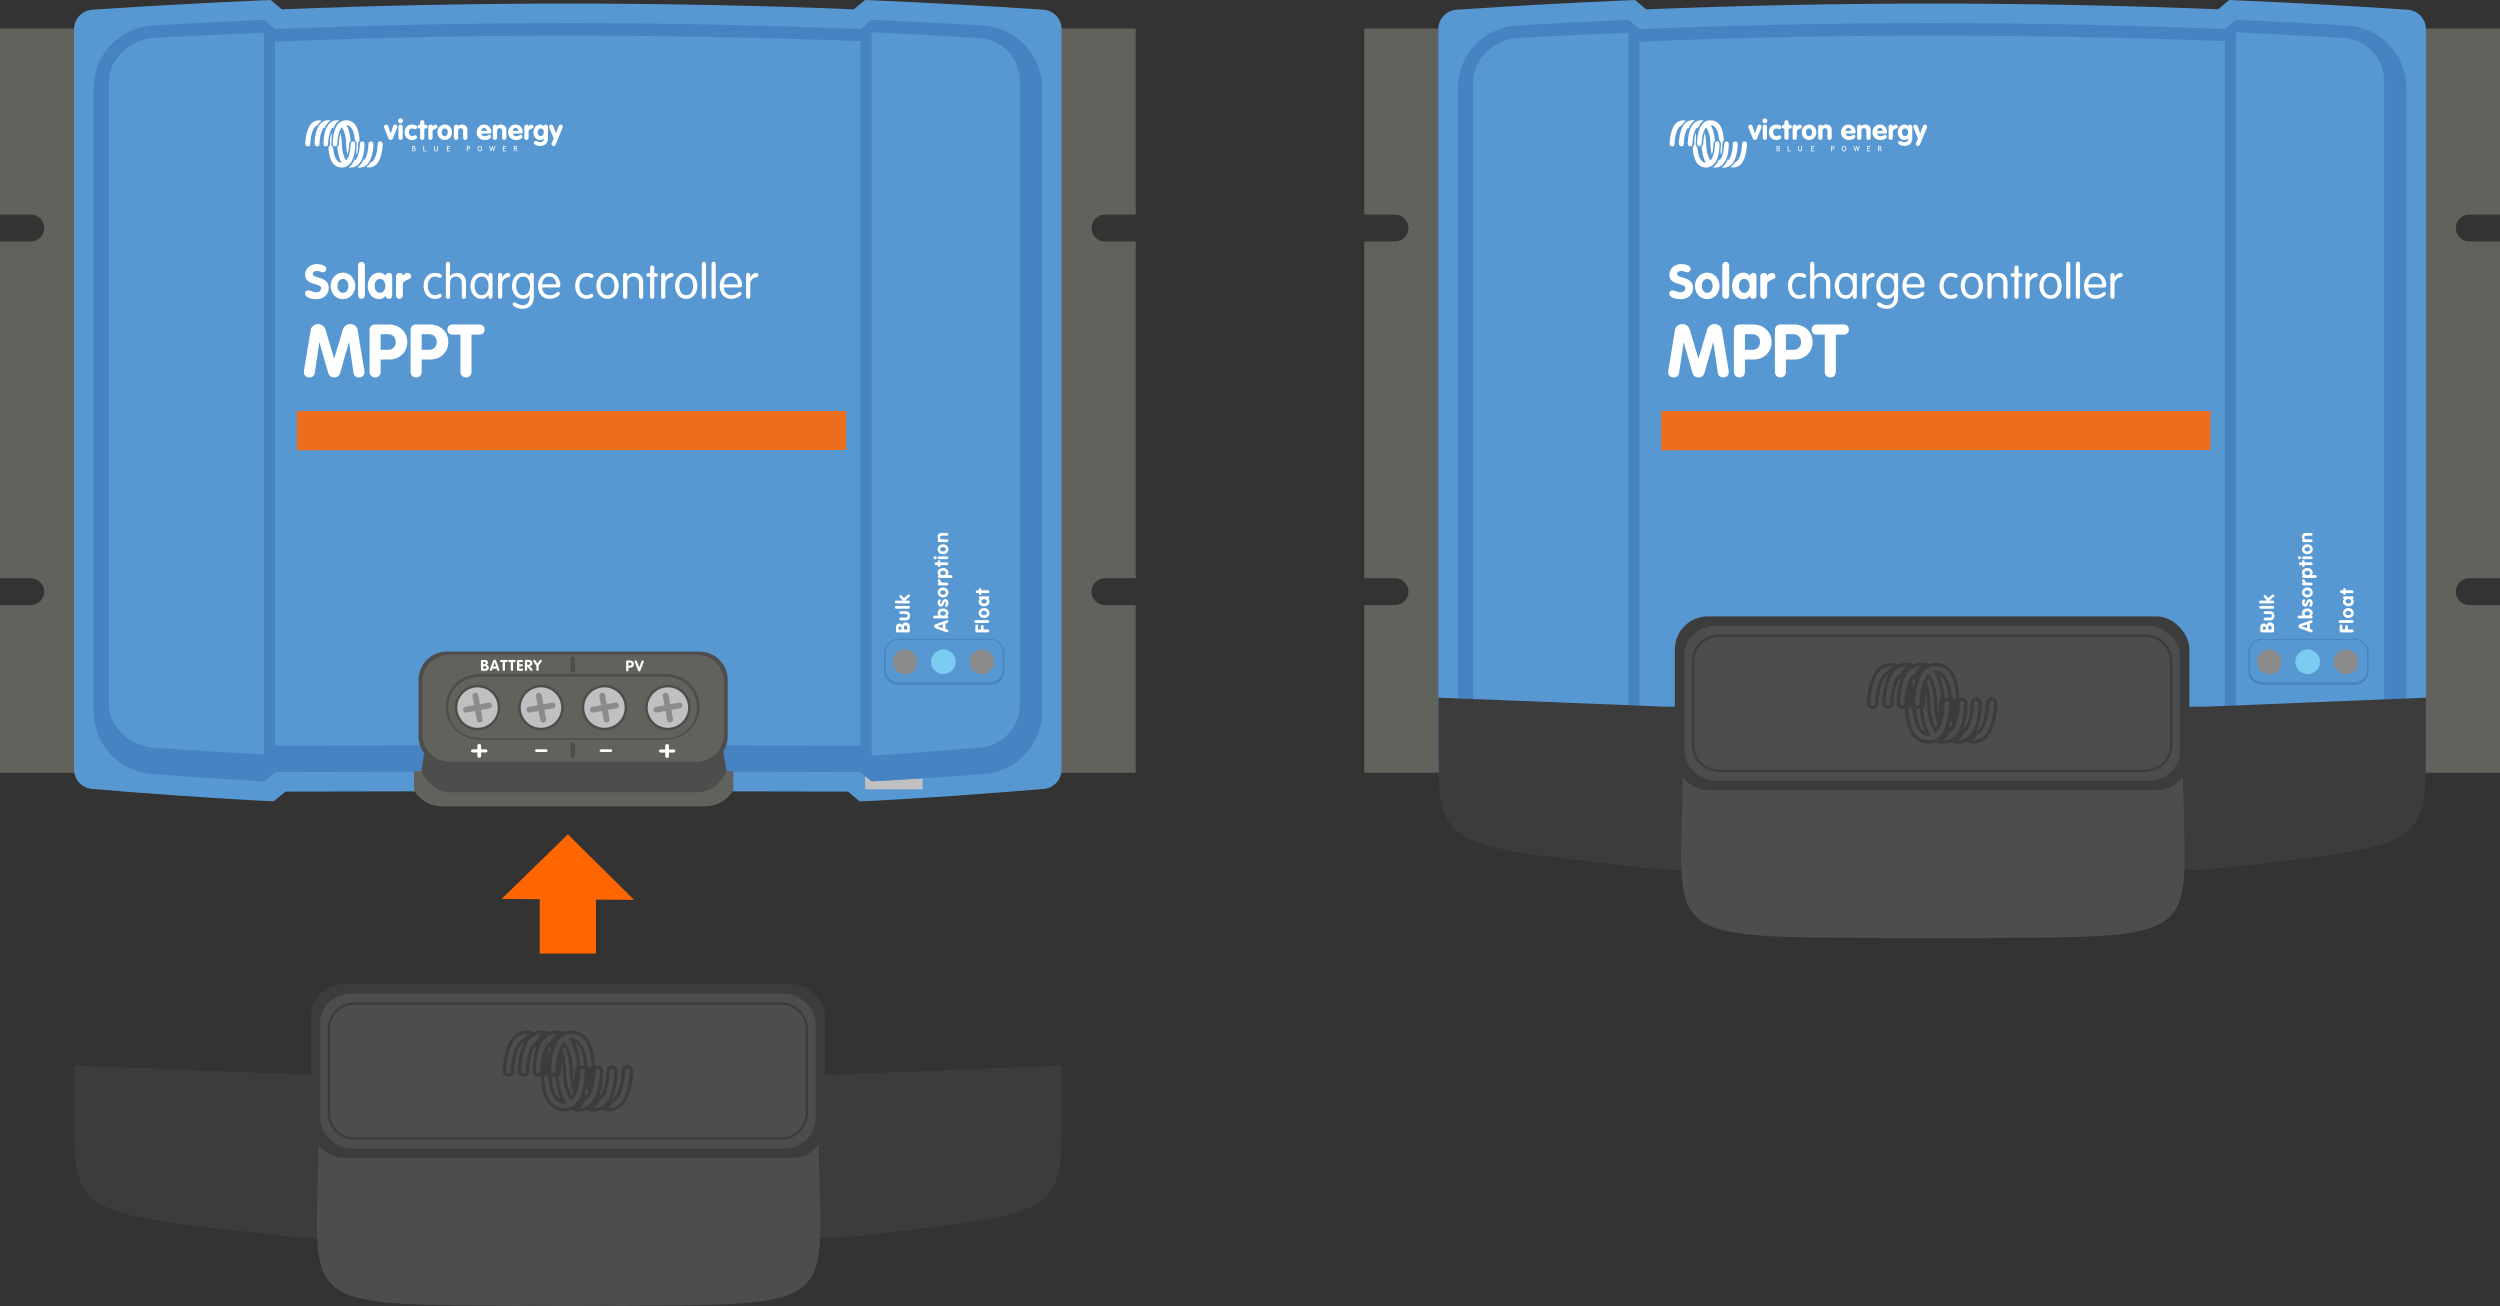 <?xml version="1.0" encoding="UTF-8"?>
<!DOCTYPE svg PUBLIC "-//W3C//DTD SVG 1.1//EN" "http://www.w3.org/Graphics/SVG/1.1/DTD/svg11.dtd">
<!-- Creator: CorelDRAW 2020 (64-Bit) -->
<svg xmlns="http://www.w3.org/2000/svg" xml:space="preserve" width="85.949mm" height="44.9mm" version="1.1" style="shape-rendering:geometricPrecision; text-rendering:geometricPrecision; image-rendering:optimizeQuality; fill-rule:evenodd; clip-rule:evenodd"
viewBox="0 0 4596.47 2401.19"
 xmlns:xlink="http://www.w3.org/1999/xlink"
 xmlns:xodm="http://www.corel.com/coreldraw/odm/2003">
 <rect x="0" y="0" width="4596.47" height="2401.19" fill="#333333" stroke="none"/>
 <defs>
  <style type="text/css">
   <![CDATA[
    .fil9 {fill:#3C3C3C}
    .fil10 {fill:#4D4D4D}
    .fil12 {fill:#FF6600}
    .fil11 {fill:#3C3C3C;fill-rule:nonzero}
    .fil3 {fill:#4683C3;fill-rule:nonzero}
    .fil6 {fill:#4E4D4D;fill-rule:nonzero}
    .fil1 {fill:#5898D2;fill-rule:nonzero}
    .fil0 {fill:#62625D;fill-rule:nonzero}
    .fil5 {fill:#7CCCF1;fill-rule:nonzero}
    .fil4 {fill:#8B8B8B;fill-rule:nonzero}
    .fil2 {fill:#C1C0C1;fill-rule:nonzero}
    .fil8 {fill:#EC6D1C;fill-rule:nonzero}
    .fil7 {fill:white;fill-rule:nonzero}
   ]]>
  </style>
 </defs>
 <g id="Layer_x0020_1">
  <g id="_2330658794864">
   <g>
    <g>
     <path class="fil0" d="M2508.38 52.46l0 342.13 56.58 0c13.64,0 24.7,11.05 24.7,24.7 0,13.64 -11.06,24.7 -24.7,24.7l-56.58 0 0 619.08 56.58 0c13.64,0 24.7,11.06 24.7,24.7 0,13.64 -11.06,24.7 -24.7,24.7l-56.58 0 0 308.26 172.18 0 0 -1368.27 -172.18 0z"/>
     <path class="fil0" d="M4596.47 52.46l0 342.13 -56.57 0c-13.64,0 -24.7,11.05 -24.7,24.7 0,13.64 11.06,24.7 24.7,24.7l56.57 0 0 619.08 -56.57 0c-13.64,0 -24.7,11.06 -24.7,24.7 0,13.64 11.06,24.7 24.7,24.7l56.57 0 0 308.26 -172.18 0 0 -1368.27 172.18 0z"/>
    </g>
    <path class="fil1" d="M4426.81 17.85l0 0c-104.06,-6.97 -209.77,-12.78 -314.17,-17.25l-13.86 -0.59 -20.54 17.13c-174.84,-7.03 -351.66,-10.6 -525.8,-10.6l-1.65 0c-173.57,0.02 -349.83,3.59 -524.17,10.6l-20.54 -17.13 -13.86 0.59c-104.34,4.47 -210.05,10.27 -314.18,17.25l0 0c-18.84,1.26 -33.48,16.91 -33.48,35.79l0 1361.07c0,18.63 14.26,34.17 32.83,35.75 104.09,8.87 209.87,16.26 314.41,21.96l20 0.77 21.43 -17.8c53.71,-0.23 143.92,-0.38 245.13,-0.47 12.42,11.35 28.95,18.27 47.1,18.27l473.35 0c18.13,0 34.65,-6.91 47.06,-18.24 97.14,0.1 174.06,0.26 221.47,0.44l21.43 17.8 24.26 -0.76c104.41,-5.69 210.19,-13.08 314.41,-21.96l0.01 0c18.56,-1.58 32.83,-17.11 32.83,-35.75l0 -1361.07c0,-18.88 -14.64,-34.53 -33.48,-35.79z"/>
    <polygon class="fil2" points="4099.03,1392.01 4204.57,1392.01 4204.57,1451.18 4099.03,1451.18 "/>
    <path class="fil1" d="M3550.8 42.41c186.05,-0.02 366.09,3.96 539.8,11.13l0 1366.02c-176.32,-0.84 -909.28,-0.87 -1076.33,0l0 -1366.02c172.69,-7.13 351.65,-11.11 536.53,-11.13z"/>
    <path class="fil1" d="M2788.99 46.83c67.22,-3.94 135.48,-7.42 204.77,-10.39l0 1400.15c-70.19,-3.82 -139.04,-8.29 -206.5,-13.34 -60.23,-4.5 -106.81,-54.62 -106.81,-115.01l0 -1146.28c0,-61.07 47.59,-111.56 108.55,-115.13z"/>
    <path class="fil1" d="M4424.41 161.96l0 1146.28c0,60.39 -46.59,110.51 -106.81,115.01 -67.46,5.04 -136.31,9.51 -206.5,13.34l0 -1400.15c69.29,2.97 137.55,6.44 204.77,10.39 60.96,3.57 108.55,54.06 108.55,115.13z"/>
    <polygon class="fil3" points="4111.09,36.44 4090.59,53.54 4090.59,1419.56 4111.09,1436.59 "/>
    <polygon class="fil3" points="3014.26,53.54 2993.76,36.44 2993.76,1436.58 3014.26,1419.56 "/>
    <path class="fil3" d="M4123.41 60.07c63.29,2.78 122.13,6.06 185.22,9.76 41.93,2.45 74.77,37.3 74.77,79.31l0 1146.28c0,41.34 -32.33,76.15 -73.61,79.23 -63.49,4.74 -134.88,11.23 -198.7,14.79l-20.31 -18.58c-90.85,-0.47 -332.68,-0.64 -528.72,-0.64 -251,0 -466.1,0.25 -547.97,0.64l-20.33 16.31c-63.75,-3.57 -140.28,-7.78 -203.83,-12.52 -41.28,-3.08 -81.29,-37.88 -81.29,-79.23l0 -1146.28c0,-42.02 40.53,-76.86 82.46,-79.31 63.07,-3.7 139.35,-6.97 202.66,-9.76l21.98 16.5c178.38,-7.36 358.95,-11.1 536.7,-11.1l1.62 0c177.19,0.02 369.02,3.82 536.54,10.17l22.49 -16.57 10.33 0.99zm-32.82 -6.53l0 0c-172.7,-7.13 -351.65,-11.11 -536.54,-11.13 -0.53,0 -1.08,0 -1.62,0 -185.48,0 -364.97,3.98 -538.18,11.13l-20.5 -17.1c-69.28,2.97 -137.55,6.44 -204.76,10.39 -60.97,3.57 -108.55,54.06 -108.55,115.13l0 1146.28c0,60.39 46.59,110.51 106.81,115.01 67.46,5.04 136.31,9.51 206.5,13.34l20.5 -17.04c88.95,-0.42 319.63,-0.64 547.8,-0.64 224.09,0 445.75,0.21 528.53,0.64l20.5 17.03c70.19,-3.82 139.04,-8.29 206.5,-13.34 60.22,-4.5 106.81,-54.62 106.81,-115.01l0 -1146.28c0,-61.07 -47.59,-111.56 -108.55,-115.13 -67.21,-3.94 -135.48,-7.42 -204.77,-10.39l-20.5 17.1zm-763.02 1382.05l0 0 467.17 0c28.85,0 52.24,-22.69 52.24,-50.68l-571.66 0c0,27.99 23.39,50.68 52.24,50.68z"/>
    <path class="fil3" d="M4133.77 1233.34l0 -33.22c0,-14.15 11.51,-25.66 25.66,-25.66l169.88 0c14.15,0 25.66,11.51 25.66,25.66l0 33.22c0,14.15 -11.51,25.66 -25.66,25.66l-169.88 0c-14.15,0 -25.66,-11.51 -25.66,-25.66zm25.66 -57.05l0 0c-12.41,0 -22.5,10.1 -22.5,22.5l0 33.22c0,12.4 10.1,22.5 22.5,22.5l169.88 0c12.41,0 22.5,-10.1 22.5,-22.5l0 -33.22c0,-12.4 -10.09,-22.5 -22.5,-22.5l-169.88 0z"/>
    <g>
     <path class="fil4" d="M4290.89 1216.73c0,-12.49 10.13,-22.62 22.62,-22.62 12.49,0 22.62,10.12 22.62,22.62 0,12.49 -10.12,22.61 -22.62,22.61 -12.49,0 -22.62,-10.12 -22.62,-22.61z"/>
     <g>
      <g>
       <path class="fil5" d="M4220.28 1216.73c0,-12.49 10.12,-22.62 22.61,-22.62 12.49,0 22.62,10.12 22.62,22.62 0,12.49 -10.12,22.61 -22.62,22.61 -12.49,0 -22.61,-10.12 -22.61,-22.61z"/>
      </g>
     </g>
     <path class="fil4" d="M4149.67 1216.73c0,-12.49 10.12,-22.62 22.62,-22.62 12.49,0 22.62,10.12 22.62,22.62 0,12.49 -10.13,22.61 -22.62,22.61 -12.49,0 -22.62,-10.12 -22.62,-22.61z"/>
    </g>
    <g>
     <path class="fil0" d="M3269.56 1417.86l0 35.8c11.36,17.46 29.69,28.8 50.37,28.8l486.22 0c20.69,0 39.01,-11.34 50.37,-28.8l0 -35.8 -586.95 0z"/>
     <path class="fil6" d="M3789.48 1456.81c24.33,0 45.3,-16.19 54.9,-39.53l-8.35 -47.06 -545.13 0.01 -7.94 47.13c9.9,22.43 29.87,39.45 53.62,39.45l452.9 0z"/>
    </g>
    <path class="fil6" d="M3329.84 1405.65l464.6 0c28.7,0 51.96,-23.26 51.96,-51.96l0 -103.66c0,-28.7 -23.26,-51.96 -51.96,-51.96l-464.6 0c-28.7,0 -51.96,23.26 -51.96,51.96l0 103.66c0,28.7 23.26,51.96 51.96,51.96z"/>
    <path class="fil0" d="M3335.58 1400.52l453.13 0c27.99,0 50.68,-22.07 50.68,-49.29l0 -98.33c0,-27.22 -22.69,-49.29 -50.68,-49.29l-453.13 0c-27.99,0 -50.68,22.07 -50.68,49.29l0 98.33c0,27.22 22.69,49.29 50.68,49.29z"/>
    <g>
     <g>
      <path class="fil2" d="M3696.87 1300.93c0,-21.81 17.69,-39.5 39.51,-39.5 21.81,0 39.5,17.69 39.5,39.5 0,21.82 -17.69,39.51 -39.5,39.51 -21.82,0 -39.51,-17.69 -39.51,-39.51z"/>
      <path class="fil6" d="M3694.55 1300.93c0,-23.06 18.76,-41.82 41.82,-41.82 23.06,0 41.82,18.76 41.82,41.82 0,23.06 -18.76,41.82 -41.82,41.82 -23.05,0 -41.82,-18.76 -41.82,-41.82zm4.63 0l0 0c0,20.51 16.69,37.19 37.19,37.19 20.51,0 37.19,-16.68 37.19,-37.19 0,-20.5 -16.68,-37.19 -37.19,-37.19 -20.5,0 -37.19,16.69 -37.19,37.19z"/>
     </g>
     <g>
      <path class="fil2" d="M3346.88 1300.93c0,-21.81 17.69,-39.5 39.51,-39.5 21.81,0 39.5,17.69 39.5,39.5 0,21.82 -17.69,39.51 -39.5,39.51 -21.82,0 -39.51,-17.69 -39.51,-39.51z"/>
      <path class="fil6" d="M3344.56 1300.93c0,-23.06 18.76,-41.82 41.82,-41.82 23.05,0 41.82,18.76 41.82,41.82 0,23.06 -18.76,41.82 -41.82,41.82 -23.06,0 -41.82,-18.76 -41.82,-41.82zm4.63 0l0 0c0,20.51 16.68,37.19 37.19,37.19 20.5,0 37.19,-16.68 37.19,-37.19 0,-20.5 -16.69,-37.19 -37.19,-37.19 -20.51,0 -37.19,16.69 -37.19,37.19z"/>
     </g>
     <g>
      <path class="fil2" d="M3463.54 1300.93c0,-21.81 17.69,-39.5 39.5,-39.5 21.82,0 39.51,17.69 39.51,39.5 0,21.82 -17.69,39.51 -39.51,39.51 -21.81,0 -39.5,-17.69 -39.5,-39.51z"/>
      <path class="fil6" d="M3461.23 1300.93c0,-23.06 18.76,-41.82 41.82,-41.82 23.06,0 41.82,18.76 41.82,41.82 0,23.06 -18.76,41.82 -41.82,41.82 -23.05,0 -41.82,-18.76 -41.82,-41.82zm4.63 0l0 0c0,20.51 16.69,37.19 37.19,37.19 20.51,0 37.19,-16.68 37.19,-37.19 0,-20.5 -16.68,-37.19 -37.19,-37.19 -20.5,0 -37.19,16.69 -37.19,37.19z"/>
     </g>
     <g>
      <path class="fil2" d="M3580.2 1300.93c0,-21.81 17.69,-39.5 39.51,-39.5 21.82,0 39.51,17.69 39.51,39.5 0,21.82 -17.69,39.51 -39.51,39.51 -21.82,0 -39.51,-17.69 -39.51,-39.51z"/>
      <path class="fil6" d="M3577.89 1300.93c0,-23.06 18.76,-41.82 41.82,-41.82 23.06,0 41.82,18.76 41.82,41.82 0,23.06 -18.76,41.82 -41.82,41.82 -23.06,0 -41.82,-18.76 -41.82,-41.82zm4.63 0l0 0c0,20.51 16.68,37.19 37.19,37.19 20.5,0 37.19,-16.68 37.19,-37.19 0,-20.5 -16.69,-37.19 -37.19,-37.19 -20.51,0 -37.19,16.69 -37.19,37.19z"/>
     </g>
     <g>
      <path class="fil4" d="M3742.61 1305.24l2.75 14.98c0.48,2.6 0.47,3.19 0.13,4.55 -0.52,1.62 -2.25,3.11 -4.17,3.46 -1.81,0.33 -3.95,-0.45 -5.02,-1.77 -0.8,-1.16 -1.03,-1.81 -1.49,-4.3l-2.75 -14.98 -14.18 2.6c-2.61,0.48 -3.2,0.47 -4.55,0.14 -1.63,-0.52 -3.11,-2.25 -3.47,-4.18 -0.33,-1.81 0.45,-3.95 1.78,-5.02 1.14,-0.79 1.68,-1.02 4.29,-1.49l14.18 -2.6 -2.74 -14.97c-0.48,-2.6 -0.48,-3.2 -0.13,-4.55 0.52,-1.62 2.25,-3.1 4.17,-3.45 1.81,-0.34 3.95,0.45 5.02,1.77 0.8,1.14 1.03,1.81 1.49,4.3l2.75 14.97 14.18 -2.6c2.61,-0.48 3.2,-0.47 4.55,-0.13 1.63,0.52 3.11,2.25 3.47,4.18 0.33,1.81 -0.44,3.95 -1.78,5.01 -1.14,0.79 -1.69,1.01 -4.3,1.49l-14.18 2.6z"/>
     </g>
     <g>
      <path class="fil4" d="M3625.95 1305.24l2.75 14.98c0.48,2.6 0.47,3.19 0.13,4.55 -0.52,1.62 -2.25,3.11 -4.17,3.46 -1.82,0.33 -3.96,-0.45 -5.02,-1.77 -0.8,-1.16 -1.03,-1.81 -1.49,-4.3l-2.75 -14.98 -14.18 2.6c-2.61,0.48 -3.2,0.47 -4.55,0.14 -1.62,-0.52 -3.11,-2.25 -3.46,-4.18 -0.33,-1.81 0.44,-3.95 1.78,-5.02 1.14,-0.79 1.69,-1.02 4.3,-1.49l14.18 -2.6 -2.75 -14.97c-0.48,-2.6 -0.47,-3.2 -0.13,-4.55 0.52,-1.62 2.25,-3.1 4.17,-3.45 1.82,-0.34 3.95,0.45 5.02,1.77 0.8,1.14 1.04,1.81 1.49,4.3l2.75 14.97 14.18 -2.6c2.61,-0.48 3.19,-0.47 4.55,-0.13 1.62,0.52 3.11,2.25 3.46,4.18 0.33,1.81 -0.44,3.95 -1.78,5.01 -1.14,0.79 -1.68,1.01 -4.29,1.49l-14.18 2.6z"/>
     </g>
     <g>
      <path class="fil4" d="M3509.29 1305.24l2.75 14.98c0.48,2.6 0.47,3.19 0.13,4.55 -0.52,1.62 -2.25,3.11 -4.17,3.46 -1.81,0.33 -3.95,-0.45 -5.02,-1.77 -0.8,-1.16 -1.03,-1.81 -1.49,-4.3l-2.75 -14.98 -14.18 2.6c-2.61,0.48 -3.2,0.47 -4.55,0.14 -1.63,-0.52 -3.11,-2.25 -3.47,-4.18 -0.33,-1.81 0.44,-3.95 1.78,-5.02 1.14,-0.79 1.69,-1.02 4.3,-1.49l14.18 -2.6 -2.75 -14.97c-0.48,-2.6 -0.47,-3.2 -0.13,-4.55 0.52,-1.62 2.25,-3.1 4.18,-3.45 1.81,-0.34 3.95,0.45 5.02,1.77 0.8,1.14 1.03,1.81 1.49,4.3l2.74 14.97 14.18 -2.6c2.61,-0.48 3.19,-0.47 4.55,-0.13 1.63,0.52 3.11,2.25 3.47,4.18 0.33,1.81 -0.45,3.95 -1.78,5.01 -1.14,0.79 -1.68,1.01 -4.29,1.49l-14.18 2.6z"/>
     </g>
     <g>
      <path class="fil4" d="M3392.63 1305.24l2.75 14.98c0.48,2.6 0.47,3.19 0.13,4.55 -0.53,1.62 -2.25,3.11 -4.18,3.46 -1.81,0.33 -3.95,-0.45 -5.02,-1.77 -0.8,-1.16 -1.03,-1.81 -1.49,-4.3l-2.75 -14.98 -14.18 2.6c-2.61,0.48 -3.2,0.47 -4.55,0.14 -1.63,-0.52 -3.11,-2.25 -3.47,-4.18 -0.33,-1.81 0.45,-3.95 1.78,-5.02 1.14,-0.79 1.68,-1.02 4.29,-1.49l14.18 -2.6 -2.74 -14.97c-0.48,-2.6 -0.48,-3.2 -0.13,-4.55 0.52,-1.62 2.25,-3.1 4.17,-3.45 1.81,-0.34 3.95,0.45 5.02,1.77 0.8,1.14 1.03,1.81 1.49,4.3l2.75 14.97 14.18 -2.6c2.61,-0.48 3.2,-0.47 4.55,-0.13 1.63,0.52 3.11,2.25 3.47,4.18 0.33,1.81 -0.44,3.95 -1.78,5.01 -1.14,0.79 -1.69,1.01 -4.3,1.49l-14.18 2.6z"/>
     </g>
    </g>
    <g>
     <path class="fil6" d="M3560.14 1236.12l2.68 0c1.71,0 3.1,-1.39 3.1,-3.1l0 -22.35c0,-1.71 -1.39,-3.1 -3.1,-3.1l-2.68 0c-1.71,0 -3.09,1.39 -3.09,3.1l0 22.35c0,1.71 1.39,3.1 3.09,3.1z"/>
     <path class="fil6" d="M3560.1 1393.31l2.76 0c1.69,0 3.06,-1.36 3.06,-3.05l0 -21.71c0,-1.68 -1.37,-3.05 -3.06,-3.05l-2.76 0c-1.69,0 -3.05,1.37 -3.05,3.05l0 21.71c0,1.69 1.36,3.05 3.05,3.05z"/>
    </g>
    <path class="fil6" d="M3328.18 1299.43l0 0c0,-33.43 26.53,-60.53 62.38,-60.53l341.46 0c35.85,0 62.57,27.1 62.57,60.53 0,33.43 -26.72,60.53 -62.57,60.53l-341.46 0c-35.85,0 -62.38,-27.1 -62.38,-60.53zm62.38 -55.02l0 0c-33.37,0 -58.11,25.22 -58.11,56.33 0,31.11 24.74,56.33 58.11,56.33l341.46 0c33.37,0 57.85,-25.08 57.85,-56.19 0,-31.11 -24.48,-56.47 -57.85,-56.47l-341.46 0z"/>
    <path class="fil7" d="M3079.79 606.15c0.81,-4.88 6.1,-10.44 13.29,-10.44 6.78,0 12.07,4.88 13.56,9.77l16 53.72 0.27 0 16 -53.72c1.49,-4.88 6.78,-9.77 13.56,-9.77 7.19,0 12.48,5.56 13.29,10.44l12.62 75.69c0.13,0.81 0.13,1.63 0.13,2.3 0,5.97 -4.34,9.77 -9.77,9.77 -6.91,0 -9.63,-3.12 -10.58,-9.5l-8 -55.21 -0.27 0 -16.27 56.84c-0.95,3.26 -3.53,7.87 -10.85,7.87 -7.32,0 -9.9,-4.62 -10.85,-7.87l-16.27 -56.84 -0.27 0 -8 55.21c-0.95,6.37 -3.66,9.5 -10.58,9.5 -5.42,0 -9.76,-3.8 -9.76,-9.77 0,-0.68 0,-1.49 0.13,-2.3l12.61 -75.69zm108.1 0.95l0 0c0,-6.38 3.79,-10.58 10.57,-10.58l24.01 0c19.93,0 34.71,13.02 34.71,32.42 0,19.81 -15.33,32.15 -33.9,32.15l-15.05 0 0 22.25c0,6.78 -4.34,10.58 -10.17,10.58 -5.83,0 -10.17,-3.8 -10.17,-10.58l0 -76.23zm20.34 36.08l0 0 13.83 0c8.55,0 13.97,-6.24 13.97,-14.38 0,-8.14 -5.42,-14.38 -13.97,-14.38l-13.83 0 0 28.76zm55.07 -36.08l0 0c0,-6.38 3.79,-10.58 10.57,-10.58l24.01 0c19.93,0 34.71,13.02 34.71,32.42 0,19.81 -15.33,32.15 -33.9,32.15l-15.05 0 0 22.25c0,6.78 -4.34,10.58 -10.17,10.58 -5.83,0 -10.17,-3.8 -10.17,-10.58l0 -76.23zm20.34 36.08l0 0 13.83 0c8.55,0 13.97,-6.24 13.97,-14.38 0,-8.14 -5.42,-14.38 -13.97,-14.38l-13.83 0 0 28.76zm71.34 -27.95l0 0 -14.78 0c-6.51,0 -9.23,-4.74 -9.23,-9.36 0,-4.75 3.39,-9.36 9.23,-9.36l49.9 0c5.83,0 9.22,4.61 9.22,9.36 0,4.62 -2.71,9.36 -9.22,9.36l-14.78 0 0 68.1c0,6.78 -4.34,10.58 -10.17,10.58 -5.83,0 -10.17,-3.8 -10.17,-10.58l0 -68.1z"/>
    <path class="fil7" d="M3392.66 1215.41c0,-1.35 0.93,-2.11 2.22,-2.11l5.38 0c2.91,0 5.27,1.96 5.27,4.94 0,1.96 -0.81,3.28 -2.6,4.12l0 0.05c2.38,0.34 4.26,2.33 4.26,4.77 0,3.95 -2.64,6.08 -6.5,6.08l-5.78 0c-1.29,0 -2.25,-0.81 -2.25,-2.13l0 -15.73zm4.21 5.8l0 0 2.18 0c1.37,0 2.27,-0.81 2.27,-2.21 0,-1.32 -1.04,-1.99 -2.27,-1.99l-2.18 0 0 4.21zm0 8.35l0 0 3.31 0c1.51,0 2.64,-0.87 2.64,-2.44 0,-1.32 -1.01,-2.22 -2.97,-2.22l-2.97 0 0 4.66zm17.93 -14.27l0 0c0.48,-1.29 1.57,-2.33 2.99,-2.33 1.49,0 2.52,0.98 3,2.33l5.49 15.25c0.17,0.45 0.22,0.84 0.22,1.04 0,1.09 -0.89,1.85 -1.93,1.85 -1.18,0 -1.77,-0.62 -2.05,-1.45l-0.84 -2.64 -7.79 0 -0.84 2.6c-0.28,0.87 -0.87,1.49 -2.02,1.49 -1.12,0 -2.07,-0.84 -2.07,-1.96 0,-0.44 0.14,-0.78 0.2,-0.92l5.64 -15.25zm0.3 10.18l0 0 5.33 0 -2.6 -8.13 -0.06 0 -2.66 8.13zm17.5 -8.3l0 0 -3.05 0c-1.35,0 -1.9,-0.98 -1.9,-1.94 0,-0.98 0.7,-1.94 1.9,-1.94l10.32 0c1.2,0 1.9,0.96 1.9,1.94 0,0.95 -0.56,1.94 -1.9,1.94l-3.05 0 0 14.08c0,1.4 -0.9,2.18 -2.11,2.18 -1.2,0 -2.1,-0.78 -2.1,-2.18l0 -14.08zm14.87 0l0 0 -3.05 0c-1.34,0 -1.9,-0.98 -1.9,-1.94 0,-0.98 0.7,-1.94 1.9,-1.94l10.32 0c1.2,0 1.9,0.96 1.9,1.94 0,0.95 -0.56,1.94 -1.9,1.94l-3.05 0 0 14.08c0,1.4 -0.9,2.18 -2.1,2.18 -1.21,0 -2.11,-0.78 -2.11,-2.18l0 -14.08zm11.51 -1.43l0 0c0,-1.41 0.7,-2.44 2.19,-2.44l6.95 0c1.35,0 1.99,0.96 1.99,1.94 0,0.95 -0.67,1.94 -1.99,1.94l-4.93 0 0 4.09 4.6 0c1.37,0 2.04,0.95 2.04,1.94 0,0.95 -0.7,1.93 -2.04,1.93l-4.6 0 0 4.26 5.18 0c1.35,0 1.99,0.96 1.99,1.94 0,0.95 -0.67,1.93 -1.99,1.93l-7.23 0c-1.23,0 -2.16,-0.84 -2.16,-2.1l0 -15.42zm14.39 -0.26l0 0c0,-1.35 0.75,-2.19 2.16,-2.19l4.93 0c4.32,0 6.98,1.94 6.98,6.34 0,3.09 -2.33,4.85 -5.18,5.3l4.76 5.1c0.39,0.42 0.56,0.84 0.56,1.24 0,1.09 -0.87,2.16 -2.1,2.16 -0.51,0 -1.18,-0.19 -1.63,-0.73l-6.22 -7.54 -0.05 0 0 6.09c0,1.4 -0.9,2.18 -2.1,2.18 -1.21,0 -2.1,-0.78 -2.1,-2.18l0 -15.76zm4.2 6.65l0 0 2.88 0c1.55,0 2.61,-0.93 2.61,-2.5 0,-1.6 -1.06,-2.47 -2.61,-2.47l-2.88 0 0 4.96zm16.94 1.76l0 0 -5.3 -7.46c-0.25,-0.36 -0.39,-0.81 -0.39,-1.26 0,-1.12 0.84,-2.05 2.02,-2.05 0.73,0 1.37,0.3 1.73,0.84l4.04 5.86 4.04 -5.86c0.36,-0.53 1.01,-0.84 1.74,-0.84 1.18,0 2.02,0.93 2.02,2.05 0,0.45 -0.14,0.89 -0.39,1.26l-5.3 7.46 0 7.49c0,1.04 -0.62,2.04 -2.1,2.04 -1.48,0 -2.1,-1.01 -2.1,-2.04l0 -7.49z"/>
    <path class="fil7" d="M4158.37 1162.78c-1.71,0 -2.67,-1.18 -2.67,-2.82l0 -6.85c0,-3.71 2.5,-6.7 6.27,-6.7 2.49,0 4.17,1.03 5.24,3.32l0.06 0c0.43,-3.03 2.96,-5.42 6.06,-5.42 5.02,0 7.73,3.35 7.73,8.27l0 7.34c0,1.64 -1.03,2.85 -2.71,2.85l-19.99 0zm7.37 -5.35l0 0 0 -2.78c0,-1.74 -1.03,-2.89 -2.81,-2.89 -1.68,0 -2.53,1.32 -2.53,2.89l0 2.78 5.34 0zm10.62 0l0 0 0 -4.2c0,-1.93 -1.11,-3.35 -3.1,-3.35 -1.67,0 -2.81,1.28 -2.81,3.78l0 3.78 5.91 0zm-11.62 -16.75l0 0c-1.71,0 -2.86,-1.07 -2.86,-2.57 0,-1.5 1.14,-2.57 2.86,-2.57l9.16 0c2.14,0 3.32,-1.6 3.32,-3.32 0,-1.71 -1.18,-3.32 -3.32,-3.32l-9.16 0c-1.71,0 -2.86,-1.07 -2.86,-2.57 0,-1.5 1.14,-2.57 2.86,-2.57l9.26 0c4.56,0 7.49,3.03 7.49,8.45 0,5.42 -2.93,8.45 -7.49,8.45l-9.26 0zm-8.27 -21.53l0 0c-1.71,0 -2.85,-1.06 -2.85,-2.56 0,-1.5 1.14,-2.57 2.85,-2.57l21.96 0c1.71,0 2.85,1.07 2.85,2.57 0,1.5 -1.14,2.56 -2.85,2.56l-21.96 0zm0 -9.76l0 0c-1.71,0 -2.85,-1.07 -2.85,-2.57 0,-1.5 1.14,-2.57 2.85,-2.57l11.98 0 -5.45 -5.63c-0.79,-0.82 -1.11,-1.64 -1.11,-2.32 0,-1.28 1.18,-2.18 2.32,-2.18 0.74,0 1.35,0.25 2.03,1l4.06 4.56 7.05 -6.02c0.54,-0.47 1.14,-0.64 1.72,-0.64 1.35,0 2.42,1.06 2.42,2.42 0,0.93 -0.57,1.64 -1.57,2.46l-7.73 6.27 0 0.07 6.24 0c1.71,0 2.85,1.07 2.85,2.57 0,1.5 -1.14,2.57 -2.85,2.57l-21.96 0z"/>
    <path class="fil7" d="M3659.62 1216.48c0,-1.32 0.79,-2.19 2.19,-2.19l4.96 0c4.12,0 7.18,2.7 7.18,6.71 0,4.09 -3.17,6.64 -7.01,6.64l-3.11 0 0 4.6c0,1.4 -0.9,2.18 -2.1,2.18 -1.21,0 -2.11,-0.78 -2.11,-2.18l0 -15.76zm4.21 7.46l0 0 2.86 0c1.76,0 2.89,-1.29 2.89,-2.97 0,-1.68 -1.12,-2.97 -2.89,-2.97l-2.86 0 0 5.95zm11.62 -6.75l0 0c-0.14,-0.36 -0.2,-0.65 -0.2,-1.04 0,-1.18 1.04,-2.02 2.16,-2.02 0.96,0 1.55,0.62 1.91,1.37l4.34 11.66 4.35 -11.66c0.36,-0.76 0.95,-1.37 1.9,-1.37 1.12,0 2.16,0.84 2.16,2.02 0,0.39 -0.05,0.67 -0.19,1.04l-6.14 15.62c-0.36,0.89 -0.84,1.62 -2.07,1.62 -1.23,0 -1.71,-0.73 -2.07,-1.62l-6.14 -15.62z"/>
    <path class="fil7" d="M4228.85 1155.2c-1.64,-0.61 -2.96,-1.99 -2.96,-3.81 0,-1.89 1.25,-3.21 2.96,-3.82l19.39 -6.99c0.57,-0.21 1.07,-0.28 1.32,-0.28 1.39,0 2.35,1.14 2.35,2.46 0,1.5 -0.79,2.25 -1.85,2.6l-3.35 1.07 0 9.91 3.32 1.07c1.1,0.36 1.89,1.1 1.89,2.57 0,1.43 -1.06,2.64 -2.49,2.64 -0.57,0 -1,-0.18 -1.18,-0.25l-19.39 -7.17zm12.94 -0.39l0 0 0 -6.78 -10.34 3.31 0 0.07 10.34 3.39zm-14.69 -17.82l0 0c-1.71,0 -2.85,-1.07 -2.85,-2.57 0,-1.5 1.14,-2.56 2.85,-2.56l6.98 0c-1.17,-1.36 -1.78,-3.1 -1.78,-4.88 0,-5.53 5.17,-8.27 10.16,-8.27 4.85,0 9.66,3.28 9.66,8.45 0,1.74 -0.78,3.74 -2.35,4.71 1.35,0.32 2.14,1.14 2.14,2.56 0,1.5 -1.14,2.57 -2.85,2.57l-21.95 0zm20.32 -9.16l0 0c0,-2.67 -2.78,-3.99 -5.17,-3.99 -2.42,0 -5.24,1.32 -5.24,3.99 0,2.75 2.57,4.03 5.06,4.03 2.49,0 5.35,-1.21 5.35,-4.03zm-9.12 -23.88l0 0c0,0.96 -1.5,2.93 -1.5,4.6 0,0.93 0.43,1.75 1.42,1.75 2.39,0 2.03,-8.91 7.88,-8.91 3.42,0 6.02,2.89 6.02,7.31 0,2.89 -1.64,7.17 -3.96,7.17 -0.78,0 -2.28,-0.79 -2.28,-2.21 0,-1.99 1.75,-2.88 1.75,-5.31 0,-1.57 -0.5,-2.03 -1.47,-2.03 -2.35,0 -1.99,8.91 -7.87,8.91 -3.57,0 -5.99,-2.89 -5.99,-6.96 0,-2.53 1.18,-6.41 3.71,-6.41 1.18,0 2.28,0.89 2.28,2.1zm3.95 -23.8l0 0c5.35,0 9.87,3.67 9.87,9.19 0,5.53 -4.52,9.2 -9.87,9.2 -5.2,0 -9.94,-3.79 -9.94,-9.2 0,-5.42 4.74,-9.19 9.94,-9.19zm0 13.26l0 0c2.46,0 5.17,-1.28 5.17,-4.06 0,-2.78 -2.71,-4.06 -5.17,-4.06 -2.45,0 -5.24,1.25 -5.24,4.06 0,2.82 2.78,4.06 5.24,4.06zm-7.16 -17.14l0 0c-1.71,0 -2.57,-1.35 -2.57,-2.64 0,-1.35 0.5,-2.49 2.14,-2.49l0 -0.07c-1.42,-0.96 -2.14,-2 -2.14,-3.6 0,-1.25 0.89,-2.49 2.74,-2.49 1.67,0 1.78,1.53 2.49,3.06 0.72,1.53 1.4,3.1 3.42,3.1l7.88 0c1.71,0 2.85,1.07 2.85,2.57 0,1.5 -1.14,2.57 -2.85,2.57l-13.97 0zm0.28 -13.72l0 0c-1.71,0 -2.85,-1.07 -2.85,-2.57 0,-1.42 0.79,-2.25 2.14,-2.57 -1.57,-0.96 -2.35,-2.96 -2.35,-4.88 0,-5.52 5.17,-8.27 10.16,-8.27 4.85,0 9.66,3.28 9.66,8.45 0,1.6 -0.6,3.35 -1.78,4.71l6.27 0c1.71,0 2.85,1.07 2.85,2.57 0,1.5 -1.14,2.57 -2.85,2.57l-21.24 0zm12.05 -9.16l0 0c0,-2.67 -2.78,-3.99 -5.17,-3.99 -2.42,0 -5.24,1.32 -5.24,3.99 0,2.74 2.57,4.03 5.06,4.03 2.49,0 5.35,-1.21 5.35,-4.03zm-10.19 -14.33l0 0 0 1.14c0,1.39 -0.86,2.25 -2.25,2.25 -1.28,0 -2.25,-0.96 -2.25,-2.25l0 -1.14 -3.06 0c-1.71,0 -2.85,-1.07 -2.85,-2.57 0,-1.5 1.14,-2.57 2.85,-2.57l3.06 0 0 -1.46c0,-1.32 0.6,-2.46 2.25,-2.46 1.6,0 2.25,1.14 2.25,2.46l0 1.46 11.83 0c1.71,0 2.85,1.07 2.85,2.57 0,1.5 -1.14,2.57 -2.85,2.57l-11.83 0zm-9.59 -16.47l0 0c1.6,0 2.96,1.28 2.96,2.89 0,1.53 -1.39,2.88 -2.96,2.88 -1.46,0 -2.81,-1.35 -2.81,-2.88 0,-1.53 1.32,-2.89 2.81,-2.89zm7.73 5.45l0 0c-1.71,0 -2.85,-1.06 -2.85,-2.56 0,-1.5 1.14,-2.57 2.85,-2.57l13.69 0c1.71,0 2.85,1.07 2.85,2.57 0,1.5 -1.14,2.56 -2.85,2.56l-13.69 0zm6.88 -27.4l0 0c5.35,0 9.87,3.67 9.87,9.19 0,5.53 -4.52,9.2 -9.87,9.2 -5.2,0 -9.94,-3.78 -9.94,-9.2 0,-5.42 4.74,-9.19 9.94,-9.19zm0 13.26l0 0c2.46,0 5.17,-1.28 5.17,-4.06 0,-2.78 -2.71,-4.06 -5.17,-4.06 -2.45,0 -5.24,1.25 -5.24,4.06 0,2.82 2.78,4.06 5.24,4.06zm-6.88 -17.21l0 0c-1.71,0 -2.85,-1.07 -2.85,-2.57 0,-1.32 0.72,-2.17 1.89,-2.35 -1.39,-1 -2.1,-2.53 -2.1,-4.96 0,-4.03 2.57,-7.02 6.91,-7.02l9.83 0c1.71,0 2.85,1.07 2.85,2.57 0,1.5 -1.14,2.57 -2.85,2.57l-8.94 0c-2.39,0 -3.53,1.5 -3.53,3.35 0,2.1 1.53,3.28 3.53,3.28l8.94 0c1.71,0 2.85,1.07 2.85,2.56 0,1.5 -1.14,2.57 -2.85,2.57l-13.69 0z"/>
    <path class="fil7" d="M4304.53 1162.67c-1.47,0 -2.78,-0.99 -2.78,-2.78l0 -9.12c0,-1.57 1.21,-2.39 2.46,-2.39 1.21,0 2.45,0.79 2.45,2.39l0 6.56 5.2 0 0 -5.52c0,-1.71 1.21,-2.57 2.43,-2.57 1.25,0 2.5,0.86 2.5,2.57l0 5.52 7.77 0c1.78,0 2.78,1.14 2.78,2.67 0,1.53 -1,2.67 -2.78,2.67l-20.03 0zm-1.99 -17.39l0 0c-1.71,0 -2.85,-1.07 -2.85,-2.57 0,-1.5 1.14,-2.57 2.85,-2.57l21.95 0c1.71,0 2.85,1.07 2.85,2.57 0,1.5 -1.14,2.57 -2.85,2.57l-21.95 0zm15.15 -27.41l0 0c5.35,0 9.87,3.67 9.87,9.2 0,5.52 -4.52,9.2 -9.87,9.2 -5.2,0 -9.94,-3.78 -9.94,-9.2 0,-5.42 4.74,-9.2 9.94,-9.2zm0 13.26l0 0c2.46,0 5.17,-1.28 5.17,-4.06 0,-2.78 -2.71,-4.06 -5.17,-4.06 -2.46,0 -5.24,1.25 -5.24,4.06 0,2.81 2.78,4.06 5.24,4.06zm6.31 -34.75l0 0c1.32,0 3.35,0 3.35,2.46 0,1.5 -0.82,2.1 -2.18,2.46 1.57,1.32 2.39,2.93 2.39,4.89 0,4.81 -4.1,8.48 -9.87,8.48 -5.63,0 -9.94,-3.78 -9.94,-8.48 0,-1.89 0.75,-3.74 2.35,-4.89 -1.25,-0.14 -2.14,-1.21 -2.14,-2.46 0,-2.46 2.04,-2.46 3.35,-2.46l12.69 0zm-1.14 9.09l0 0c0,-2.67 -2.71,-3.96 -5.17,-3.96 -2.46,0 -5.24,1.25 -5.24,3.96 0,2.81 2.78,4.06 5.24,4.06 2.46,0 5.17,-1.28 5.17,-4.06zm-10.19 -15.04l0 0 0 1.14c0,1.39 -0.86,2.25 -2.25,2.25 -1.28,0 -2.24,-0.96 -2.24,-2.25l0 -1.14 -3.06 0c-1.72,0 -2.86,-1.07 -2.86,-2.57 0,-1.5 1.14,-2.57 2.86,-2.57l3.06 0 0 -1.46c0,-1.32 0.6,-2.46 2.24,-2.46 1.6,0 2.25,1.14 2.25,2.46l0 1.46 11.83 0c1.71,0 2.85,1.07 2.85,2.57 0,1.5 -1.14,2.57 -2.85,2.57l-11.83 0z"/>
    <path class="fil7" d="M3386.09 1370.85c0,-1.71 1.32,-2.85 3.42,-2.85 2.11,0 3.43,1.14 3.43,2.85l0 6.87 8.28 0c2.11,0 3.42,1.14 3.42,2.85 0,1.7 -1.31,2.84 -3.42,2.84l-8.28 0 0 6.87c0,1.71 -1.32,2.85 -3.43,2.85 -2.11,0 -3.42,-1.14 -3.42,-2.85l0 -6.87 -8.28 0c-2.11,0 -3.42,-1.14 -3.42,-2.84 0,-1.71 1.32,-2.85 3.42,-2.85l8.28 0 0 -6.87zm125.15 6.73l0 0c2.64,0.12 4.06,1.12 4.06,2.56 0,1.35 -1.42,2.36 -4.06,2.48l-15.17 0c-2.64,-0.12 -4.06,-1.12 -4.06,-2.48 0,-1.44 1.42,-2.44 4.06,-2.56l15.17 0zm220.24 -6.57l0 0c0,-1.72 1.31,-2.87 3.42,-2.87 2.11,0 3.43,1.14 3.43,2.87l0 6.94 8.27 0c2.11,0 3.43,1.14 3.43,2.87 0,1.72 -1.32,2.87 -3.43,2.87l-8.27 0 0 6.93c0,1.72 -1.32,2.87 -3.43,2.87 -2.11,0 -3.42,-1.14 -3.42,-2.87l0 -6.93 -8.28 0c-2.11,0 -3.42,-1.15 -3.42,-2.87 0,-1.72 1.31,-2.87 3.42,-2.87l8.28 0 0 -6.94zm-101.48 6.57l0 0c2.63,0.12 4.06,1.12 4.06,2.56 0,1.35 -1.43,2.36 -4.06,2.48l-15.17 0c-2.63,-0.12 -4.06,-1.12 -4.06,-2.48 0,-1.44 1.43,-2.44 4.06,-2.56l15.17 0z"/>
    <path class="fil7" d="M3100.14 222.11c-3.5,2.05 -5.16,4.25 -5.16,4.25 -1.1,1.67 -2.58,3.79 -4.46,4.95 -2.25,0.96 -3.07,2.2 -3.07,2.2 -8.45,9.79 -8.34,28.87 -8.93,32.64 -0.59,3.77 -5.06,2.91 -5.06,2.91 -4.43,-0.74 -3.85,-5.78 -3.85,-5.78 1.96,-30.24 12.65,-37.42 12.65,-37.42 9,-7.23 17.88,-3.74 17.88,-3.74zm16.03 -0.71l0 0c0,0 -7.9,-2.5 -16.39,3.99 0,0 -10.09,6.17 -12.44,30.69 0,0 -0.87,6.05 -0.39,9.12 0,0 0.39,3.58 4.08,3.89 0,0 4.45,0.35 4.73,-3.82 0.27,-4.17 0.38,-5.86 0.38,-5.86 0,0 0.7,-16.3 7.31,-24.56l1.6 1.2c0,0 2.25,-8.56 11.13,-14.64zm16.03 0l0 0c0,0 -10.57,-2.46 -18.21,5.85 0,0 -7.59,6.78 -9.83,23.6 0,0 -0.94,9.04 -1.1,13.44 0,0 -0.07,4.27 4.02,4.81 0,0 4.23,0.26 4.5,-4.22 0,0 0.28,-20.61 7.9,-30.03l1.88 1.18c0,0 3.31,-9.53 10.85,-14.63zm12.16 -0.22l0 0c0,0 -10.64,-0.44 -16.88,10.29 0,0 -7.22,10.51 -7.19,32.06 0,0 -0.44,5.11 3.57,5.58 0,0 4.73,0.29 4.73,-5.13 0,0 0.21,-21.25 8.33,-29.84 0,0 7.18,8.62 7.77,28.89 0,0 0.25,13.9 2.84,21.57 0,-0.01 2.35,-8.59 2.82,-20.5 0,0 -0.2,-2.18 1.69,-3.71 0,0 1.24,-0.61 1,-2.78 0,0 -1.74,-17.7 -7.63,-27.71 0,0 12.49,-0.82 14.96,24.17 0,0 0.03,3.66 2.05,5.94 0,0 1.48,1.05 1.63,3.62 0,0 0.36,3.54 -0.7,14.97 0,0 -0.25,2.51 0.85,6.07 0,0 3.09,-8.55 2.27,-16.92 0,0 -0.41,-6.8 2.97,-9.1 0,0 -0.28,-18.97 -7.82,-29.34 0,0 -5.97,-8.61 -17.26,-8.13zm37.21 85.89l0 0c0,0 8.88,3.48 17.87,-3.75 0,0 10.69,-7.17 12.65,-37.41 0,0 0.59,-5.03 -3.85,-5.78 0,0 -4.48,-0.86 -5.06,2.91 -0.59,3.78 -0.48,22.85 -8.93,32.64 0,0 -0.82,1.24 -3.08,2.2 -1.87,1.16 -3.35,3.28 -4.46,4.95 0,0 -1.65,2.19 -5.15,4.25zm-16.03 0.71l0 0c0,0 7.9,2.5 16.39,-3.99 0,0 10.09,-6.17 12.44,-30.69 0,0 0.87,-6.05 0.4,-9.12 0,0 -0.39,-3.59 -4.08,-3.9 0,0 -4.45,-0.35 -4.73,3.82 -0.28,4.17 -0.38,5.86 -0.38,5.86 0,0 -0.7,16.3 -7.31,24.56l-1.6 -1.2c0,0 -2.25,8.56 -11.13,14.64zm-16.03 0l0 0c0,0 10.57,2.46 18.22,-5.86 0,0 7.59,-6.78 9.83,-23.6 0,0 0.94,-9.04 1.1,-13.44 0,0 0.08,-4.26 -4.02,-4.8 0,0 -4.23,-0.26 -4.5,4.22 0,0 -0.28,20.59 -7.9,30.03l-1.89 -1.18c0,0 -3.3,9.52 -10.85,14.62zm-12.16 0.22l0 0c0,0 10.64,0.43 16.88,-10.29 0,0 7.22,-10.51 7.19,-32.06 0,0 0.44,-5.11 -3.57,-5.58 0,0 -4.74,-0.29 -4.74,5.13 0,0 -0.21,21.25 -8.32,29.84 0,0 -7.18,-8.62 -7.77,-28.89 0,0 -0.25,-13.9 -2.85,-21.56 0,0 -2.34,8.59 -2.81,20.5 0,0 0.19,2.18 -1.69,3.71 0,0 -1.25,0.61 -1.01,2.78 0,0 1.74,17.7 7.63,27.72 0,0 -12.49,0.81 -14.96,-24.18 0,0 -0.03,-3.65 -2.05,-5.93 0,0 -1.48,-1.06 -1.63,-3.62 0,0 -0.37,-3.54 0.69,-14.98 0,0 0.25,-2.5 -0.84,-6.06 0,0 -3.09,8.54 -2.28,16.92 0,0 0.41,6.8 -2.97,9.09 0,0 0.28,18.97 7.82,29.34 0,0 5.97,8.61 17.26,8.13zm89.32 -62.28l0 0 -4.58 -13.88c-0.76,-2.34 -3.31,-3.46 -5.49,-2.34 -1.93,0.92 -2.74,3.06 -1.88,5.19l7.68 19.27c0.66,1.68 1.48,2.55 2.7,2.95 2.7,0.97 4.63,-0.1 5.8,-2.95l7.68 -19.27c0.87,-2.13 0.05,-4.27 -1.88,-5.19 -2.19,-1.12 -4.73,-0.04 -5.49,2.34l-4.52 13.88zm14.28 -12.71l0 0 0 20.4c0,2.13 1.78,3.92 3.96,3.92 2.19,-0.05 3.91,-1.79 3.87,-3.97l0 -20.34c0,-1.02 -0.41,-2.04 -1.12,-2.8 -1.52,-1.53 -4.02,-1.58 -5.55,0 -0.76,0.71 -1.17,1.73 -1.17,2.8zm0.71 -14.14l0 0c-0.81,0.86 -1.32,2.03 -1.32,3.2 0,1.22 0.51,2.4 1.37,3.26 1.73,1.72 4.58,1.72 6.36,-0.05 1.73,-1.78 1.73,-4.58 0,-6.36 -1.78,-1.78 -4.63,-1.83 -6.41,-0.05zm26.18 10.22l0 0c-8.75,-0.96 -15.51,4.94 -15.61,13.99 -0.1,9.01 6.51,15.11 15.25,14.29 1.02,-0.1 1.98,-0.31 2.9,-0.62 3.66,-1.17 4.98,-3 4.68,-4.98 -0.36,-2.4 -2.39,-3.51 -4.68,-2.7l-0.35 0.15 -0.87 0.31c-5.03,1.67 -8.89,-0.92 -9,-6.26 -0.05,-5.34 3.76,-8.14 8.49,-6.62l0.71 0.26 0.51 0.16 0.71 0.26 0.41 0.15c0.26,0.05 0.51,0.05 0.76,0.1 1.53,0.05 2.8,-0.97 3.21,-2.7 0.66,-2.6 -1.27,-5.13 -7.12,-5.8zm12.95 0.3l0 0 -1.33 0c-0.96,0 -1.88,0.36 -2.54,1.02 -1.42,1.37 -1.42,3.56 -0.05,4.88 0.71,0.71 1.63,1.06 2.59,1.06l1.37 0 -0.05 16.94c0,1.02 0.4,2.03 1.17,2.8 1.48,1.52 3.92,1.52 5.44,0 0.72,-0.76 1.12,-1.78 1.12,-2.8l0 -16.89 2.28 0c0.97,0 1.83,-0.36 2.55,-1.02 1.37,-1.37 1.37,-3.62 0,-4.94 -0.66,-0.71 -1.58,-1.07 -2.49,-1.07l-2.34 0 0 -4.52c0.05,-2.13 -1.73,-3.91 -3.87,-3.91 -2.18,0 -3.91,1.78 -3.91,3.91l0.05 4.52zm15.09 3.47l0 0 0 20.55c0,2.13 1.73,3.87 3.91,3.87 2.19,0 3.91,-1.78 3.91,-3.92l0 -11.7c0,-1.27 0.86,-2.59 3.35,-4.06 0.61,-0.36 1.33,-0.72 2.34,-1.07l1.06 -0.36 0.41 -0.2c2.03,-0.87 2.74,-3.21 1.37,-5.24 -1.58,-2.34 -4.98,-2.39 -7.98,0.86 -0.26,0.2 -0.46,0.46 -0.66,0.71l0.05 -0.41c0.1,-1.47 -1.37,-3 -3.82,-2.8 -2.39,0.16 -3.96,1.88 -3.96,3.77zm18.75 2.69l0 0c-1.33,2.14 -1.98,4.63 -1.98,7.58 0,8.19 6,14.29 13.47,14.29 7.42,0 13.47,-6.11 13.47,-14.29 -0.05,-8.13 -6.1,-14.24 -13.47,-14.24 -4.63,0 -8.95,2.44 -11.49,6.66zm5.9 8.8l0 0c-0.05,-0.35 -0.05,-0.71 -0.05,-1.12 0,-0.41 0,-0.81 0.05,-1.21 0.61,-4.53 3.51,-6.57 6.76,-5.86 2.13,0.46 3.87,2.44 4.33,5.8 0.1,0.81 0.1,1.63 0,2.44 -0.41,3.45 -2.09,5.49 -4.33,5.95 -3.35,0.76 -6.1,-1.33 -6.76,-6.01zm22.41 -11.29l0 0 0 20.3c0,2.14 1.73,3.92 3.86,3.92 2.19,0.05 3.97,-1.73 3.97,-3.87l0 -13.33c0,-1.22 0.45,-2.34 1.32,-3.25 1.78,-1.79 4.68,-1.79 6.45,0.04 0.87,0.87 1.37,2.04 1.37,3.26l0 13.32c0,2.19 1.78,3.92 3.97,3.92 2.13,-0.05 3.87,-1.78 3.87,-3.97l0 -14.6c0,-5.34 -2.95,-8.9 -8.34,-9.77 -1.22,-0.2 -2.5,-0.2 -3.77,0.05 -2.39,0.41 -4.06,1.37 -5.28,2.85l0 -0.3c0,-1.42 -1.43,-2.75 -3.51,-2.55 -2.29,0.2 -3.91,2.04 -3.91,3.97zm50.33 12.57l0 0 15.05 0c2.59,0 3.61,-1.12 3.31,-4.27 -0.1,-1.22 -0.51,-2.85 -1.17,-4.43 -2.53,-5.8 -8.33,-8.9 -14.43,-7.78 -5.29,0.97 -9.51,4.98 -10.78,10.58 -2.24,9.66 4.22,17.7 13.93,17.7 9.56,-0.05 12.96,-4.78 11.85,-7.52 -0.3,-0.76 -0.92,-1.37 -1.68,-1.68 -1.33,-0.51 -2.03,-0.41 -4.52,0.96 -4.32,2.29 -8.14,1.68 -10.22,-0.81 -0.66,-0.81 -1.12,-1.78 -1.33,-2.74zm10.63 -5.04l0 0 -10.83 0c0.05,-0.2 0.05,-0.41 0.1,-0.61 0.66,-2.54 2.29,-4.17 4.17,-4.63 3,-0.71 5.64,1.02 6.45,4.73 0.05,0.15 0.05,0.35 0.11,0.51zm10.62 -7.53l0 0 0 20.3c0,2.14 1.73,3.92 3.87,3.92 2.18,0.05 3.96,-1.73 3.96,-3.87l0 -13.33c0,-1.22 0.46,-2.34 1.32,-3.25 1.78,-1.79 4.68,-1.79 6.46,0.04 0.87,0.87 1.37,2.04 1.37,3.26l0 13.32c0,2.19 1.78,3.92 3.96,3.92 2.14,-0.05 3.87,-1.78 3.87,-3.97l0 -14.6c0,-5.34 -2.95,-8.9 -8.34,-9.77 -1.22,-0.2 -2.49,-0.2 -3.76,0.05 -2.39,0.41 -4.06,1.37 -5.29,2.85l0 -0.3c0,-1.42 -1.42,-2.75 -3.5,-2.55 -2.29,0.2 -3.92,2.04 -3.92,3.97zm36.6 12.57l0 0 15.05 0c2.59,0 3.61,-1.12 3.31,-4.27 -0.1,-1.22 -0.51,-2.85 -1.17,-4.43 -2.54,-5.8 -8.34,-8.9 -14.44,-7.78 -5.29,0.97 -9.51,4.98 -10.78,10.58 -2.24,9.66 4.22,17.7 13.93,17.7 9.56,-0.05 12.97,-4.78 11.85,-7.52 -0.3,-0.76 -0.91,-1.37 -1.67,-1.68 -1.32,-0.51 -2.03,-0.41 -4.52,0.96 -4.32,2.29 -8.13,1.68 -10.22,-0.81 -0.66,-0.81 -1.12,-1.78 -1.33,-2.74zm10.63 -5.04l0 0 -10.83 0c0.05,-0.2 0.05,-0.41 0.1,-0.61 0.66,-2.54 2.29,-4.17 4.17,-4.63 3.01,-0.71 5.65,1.02 6.46,4.73 0.05,0.15 0.05,0.35 0.1,0.51zm10.62 -7.73l0 0 0 20.55c0,2.13 1.73,3.87 3.91,3.87 2.19,0 3.92,-1.78 3.92,-3.92l0 -11.7c0,-1.27 0.86,-2.59 3.35,-4.06 0.61,-0.36 1.32,-0.72 2.34,-1.07l1.06 -0.36 0.41 -0.2c2.04,-0.87 2.74,-3.21 1.37,-5.24 -1.58,-2.34 -4.98,-2.39 -7.98,0.86 -0.26,0.2 -0.46,0.46 -0.66,0.71l0.05 -0.41c0.1,-1.47 -1.37,-3 -3.81,-2.8 -2.39,0.16 -3.97,1.88 -3.97,3.77zm36.04 -1.12l0 0 0 0.36c-3.97,-4.88 -12.71,-4.22 -17.03,2.74 -0.91,1.48 -1.58,3.2 -1.94,5.24 -1.02,5.64 0.56,10.83 3.72,13.98 4.93,4.88 12.1,4.17 15,0.05 0,0.36 0.05,0.71 0,1.07 -0.16,5.09 -3.97,7.83 -10.63,5.44 -0.35,-0.1 -0.71,-0.25 -1.06,-0.41l-1.58 -0.72 -0.05 -0.05c-1.73,-0.56 -3,-0.3 -4.02,0.82 -1.83,1.93 -1.17,4.58 2.59,6.31 1.83,0.82 3.76,1.32 5.9,1.58 10.58,1.12 16.57,-4.43 16.57,-14.6l0 -20.4c0,-1.98 -1.63,-3.81 -3.91,-4.02 -2.08,-0.2 -3.5,1.12 -3.56,2.59zm-9.87 16.63l0 0c-0.96,-1.22 -1.57,-2.9 -1.57,-5.04 0,-0.45 0.05,-0.97 0.1,-1.42 0.62,-4.63 4.42,-6.87 7.83,-5.19 2.04,1.02 3.31,3.21 3.31,6.66 -0.05,2.14 -0.51,3.61 -1.42,4.83 -2.04,2.74 -6.05,2.79 -8.24,0.15zm21.71 -18.92l0 0c-1.98,0.81 -2.9,3.05 -2.13,4.98l8.28 20.3 -3.66 8.44c-0.86,2.09 0,4.27 2.04,5.13 2.13,0.87 4.27,-0.1 5.34,-2.7l12.66 -31.02c0.82,-1.98 0,-4.17 -1.93,-5.09 -2.14,-1.02 -4.43,0 -5.39,2.49l-4.99 13.12 -4.88 -13.07c-0.91,-2.49 -3.15,-3.51 -5.34,-2.59zm-251.26 39.86l0 0c-0.45,0 -0.86,0.02 -1.21,0.05l0 2.86c0.28,0.02 0.64,0.03 1.06,0.03 1.28,0 1.92,-0.52 1.92,-1.56 0,-0.91 -0.59,-1.38 -1.76,-1.38zm2.76 8.11l0 0c-0.64,0.52 -1.48,0.78 -2.5,0.78l-2.83 0 0 -9.93c1.2,-0.06 2.07,-0.09 2.6,-0.09 0.98,0 1.74,0.21 2.28,0.63 0.53,0.43 0.81,1.03 0.81,1.82 0,0.46 -0.18,0.88 -0.51,1.26 -0.35,0.39 -0.73,0.62 -1.14,0.71 0.78,0.19 1.36,0.5 1.72,0.94 0.36,0.44 0.53,1.04 0.53,1.79 0,0.87 -0.32,1.56 -0.96,2.09zm-1.02 -3.73l0 0c-0.37,-0.3 -0.99,-0.46 -1.87,-0.46l-1.09 0.04 0 3.78c0.47,0.05 0.82,0.07 1.07,0.07 0.84,0 1.46,-0.16 1.86,-0.48 0.39,-0.32 0.58,-0.82 0.58,-1.51 0,-0.65 -0.18,-1.13 -0.56,-1.43zm21.86 4.51l0 0 0 -1.22 -4.48 0 0 -8.7 -1.35 0 0 9.93 5.83 0zm13.67 -3.03l0 0c0,1.03 0.3,1.82 0.9,2.37 0.6,0.55 1.46,0.82 2.57,0.82 1.08,0 1.94,-0.28 2.56,-0.84 0.63,-0.56 0.94,-1.34 0.94,-2.34l0 -6.9 -1.35 0 0 6.76c0,0.65 -0.2,1.17 -0.58,1.55 -0.38,0.38 -0.9,0.57 -1.57,0.57 -0.64,0 -1.14,-0.2 -1.52,-0.58 -0.39,-0.39 -0.58,-0.89 -0.58,-1.49l0 -6.8 -1.35 0 0 6.9zm29.71 -5.68l0 0 0 -1.22 -5.93 0 0 9.93 5.85 0 0 -1.22 -4.5 0 0 -3.57 3.28 0 0 -1.16 -3.28 0 0 -2.75 4.57 0zm32.74 -0.06l0 0c-0.18,0 -0.42,0.02 -0.74,0.06l0 3.66c0.57,0.05 0.88,0.07 0.91,0.07 1.67,0 2.51,-0.66 2.51,-1.98 0,-1.21 -0.9,-1.81 -2.69,-1.81zm0.26 5.02l0 0c-0.15,0 -0.48,-0.02 -1,-0.07l0 3.82 -1.35 0 0 -9.93c1.03,-0.05 1.64,-0.07 1.86,-0.07 2.88,0 4.32,0.97 4.32,2.89 0,2.23 -1.27,3.35 -3.82,3.35zm19.47 -4.1l0 0c-0.44,0.69 -0.66,1.63 -0.66,2.81 0,1.14 0.23,2.09 0.67,2.86 0.45,0.76 1.08,1.14 1.9,1.14 0.93,0 1.63,-0.34 2.11,-1.05 0.49,-0.7 0.73,-1.68 0.73,-2.95 0,-2.56 -0.95,-3.84 -2.85,-3.84 -0.84,0 -1.48,0.35 -1.91,1.03zm-1.02 6.56l0 0c-0.71,-0.97 -1.06,-2.22 -1.06,-3.75 0,-1.44 0.36,-2.64 1.08,-3.6 0.72,-0.96 1.7,-1.45 2.91,-1.45 1.37,0 2.43,0.44 3.17,1.34 0.73,0.89 1.1,2.12 1.1,3.72 0,1.63 -0.37,2.91 -1.11,3.83 -0.74,0.93 -1.79,1.39 -3.16,1.39 -1.25,0 -2.23,-0.49 -2.94,-1.47zm31.95 -8.63l0 0 -1.41 0 -2.02 6.91 -2.16 -6.91 -0.48 0 -2.18 6.93 -1.99 -6.93 -1.41 0 3.13 10.06 0.43 0 2.21 -6.85 2.36 6.85 0.43 0 3.09 -10.06zm19.51 1.22l0 0 0 -1.22 -5.93 0 0 9.93 5.85 0 0 -1.22 -4.5 0 0 -3.57 3.28 0 0 -1.16 -3.28 0 0 -2.75 4.57 0zm16.21 -0.06l0 0c-0.13,0 -0.4,0.02 -0.8,0.06l0 3.22c0.32,0.05 0.64,0.07 0.95,0.07 0.81,0 1.41,-0.13 1.77,-0.4 0.37,-0.26 0.56,-0.73 0.56,-1.4 0,-0.56 -0.2,-0.95 -0.6,-1.2 -0.4,-0.25 -1.03,-0.36 -1.88,-0.36zm1.96 4.2l0 0 2.88 4.57 -1.55 0 -2.65 -4.26c-0.3,0 -0.78,-0.02 -1.43,-0.07l0 4.33 -1.36 0 0.05 -9.93c0,0 0.35,-0.02 1,-0.05 0.65,-0.03 1.13,-0.05 1.43,-0.05 2.39,0 3.57,0.95 3.57,2.85 0,0.63 -0.19,1.19 -0.58,1.68 -0.38,0.5 -0.83,0.82 -1.36,0.94z"/>
    <polygon class="fil8" points="4064.16,827.38 3054.25,827.8 3054.25,755.71 4064.16,755.7 "/>
    <path class="fil7" d="M3108.27 494.22l0 0c0,3.42 -2.28,6.49 -5.87,6.49 -3.59,0 -6.4,-2.63 -11.66,-2.63 -3.77,0 -7.19,2.02 -7.19,5.7 0,9.03 29.28,3.25 29.28,25.86 0,12.54 -10.34,20.34 -22.45,20.34 -26.05,0 -24.22,-16.04 -15.43,-16.04 4.12,0 9.03,3.42 14.73,3.42 5.79,0 8.94,-3.25 8.94,-7.54 0,-10.35 -29.28,-4.12 -29.28,-24.46 0,-12.27 10.08,-19.9 21.74,-19.9 4.91,0 17.18,1.85 17.18,8.77zm53.22 31.47l0 0c0,13.15 -9.03,24.28 -22.62,24.28 -13.59,0 -22.62,-11.13 -22.62,-24.28 0,-12.8 9.29,-24.46 22.62,-24.46 13.32,0 22.62,11.66 22.62,24.46zm-32.61 0l0 0c0,6.05 3.16,12.71 10,12.71 6.83,0 9.99,-6.66 9.99,-12.71 0,-6.05 -3.07,-12.88 -9.99,-12.88 -6.93,0 -10,6.83 -10,12.88zm37.78 -37.25l0 0c0,-4.21 2.63,-7.02 6.32,-7.02 3.68,0 6.31,2.81 6.31,7.02l0 54c0,4.21 -2.63,7.02 -6.31,7.02 -3.68,0 -6.32,-2.81 -6.32,-7.02l0 -54zm62.77 52.77l0 0c0,3.24 0,8.24 -6.05,8.24 -3.68,0 -5.17,-2.02 -6.05,-5.35 -3.25,3.86 -7.19,5.87 -12.01,5.87 -11.83,0 -20.86,-10.08 -20.86,-24.28 0,-13.85 9.29,-24.46 20.86,-24.46 4.65,0 9.2,1.84 12.01,5.79 0.35,-3.07 2.98,-5.26 6.05,-5.26 6.05,0 6.05,5 6.05,8.24l0 31.21zm-22.35 -2.81l0 0c6.57,0 9.73,-6.66 9.73,-12.71 0,-6.05 -3.06,-12.88 -9.73,-12.88 -6.93,0 -10,6.83 -10,12.88 0,6.05 3.16,12.71 10,12.71zm29.37 -30.33l0 0c0,-4.2 3.33,-6.31 6.49,-6.31 3.33,0 6.14,1.23 6.14,5.26l0.18 0c2.36,-3.51 4.9,-5.26 8.85,-5.26 3.07,0 6.14,2.19 6.14,6.75 0,4.12 -3.77,4.39 -7.54,6.14 -3.77,1.75 -7.63,3.42 -7.63,8.42l0 19.37c0,4.21 -2.63,7.02 -6.31,7.02 -3.68,0 -6.32,-2.81 -6.32,-7.02l0 -34.37zm71.8 -6.31l0 0c7.89,0 12.54,2.72 12.54,5.88 0,1.58 -1.32,3.24 -3.16,3.24 -2.98,0 -4.12,-2.45 -9.38,-2.45 -9.55,0 -13.32,9.29 -13.32,17.18 0,7.89 3.77,17.18 13.32,17.18 5.44,0 6.84,-2.63 9.29,-2.63 1.75,0 2.98,1.14 2.98,3.25 0,2.89 -4.29,6.05 -12.27,6.05 -14.2,0 -21.04,-11.49 -21.04,-23.85 0,-12.36 6.84,-23.85 21.04,-23.85zm49.18 18.15l0 0c0,-8.16 -5.7,-11.49 -10.78,-11.49 -5.09,0 -10.78,3.33 -10.78,11.49l0 25.42c0,2.55 -1.49,4.12 -3.86,4.12 -2.37,0 -3.86,-1.58 -3.86,-4.12l0 -59.96c0,-2.54 1.49,-4.12 3.86,-4.12 2.36,0 3.86,1.58 3.86,4.12l0 22.35 0.18 0.18c3.42,-4.39 8.24,-6.14 12.88,-6.14 7.19,0 16.22,4.56 16.22,17.71l0 25.86c0,2.55 -1.49,4.12 -3.86,4.12 -2.37,0 -3.86,-1.58 -3.86,-4.12l0 -25.42zm56.46 25.77l0 0c0,2.72 -2.11,3.77 -3.59,3.77 -1.58,0 -3.59,-1.05 -3.59,-3.77l0 -3.25 -0.18 0c-3.33,4.73 -7.71,7.02 -12.71,7.02 -13.15,0 -20.51,-11.49 -20.51,-23.85 0,-12.36 7.36,-23.85 20.51,-23.85 5.35,0 9.12,2.28 12.71,6.22l0.18 0 0 -2.45c0,-2.72 2.02,-3.77 3.59,-3.77 1.49,0 3.59,1.05 3.59,3.77l0 40.15zm-20.08 -2.89l0 0c9.47,0 12.8,-9.29 12.8,-17.18 0,-7.89 -3.33,-17.18 -12.8,-17.18 -9.47,0 -12.8,9.29 -12.8,17.18 0,7.89 3.33,17.18 12.8,17.18zm30.24 -36.91l0 0c0,-2.55 1.5,-4.12 3.86,-4.12 2.36,0 3.86,1.58 3.86,4.12l0 3.94 0.18 0c1.75,-3.59 6.05,-8.06 10.52,-8.06 2.72,0 4.29,1.75 4.29,3.95 0,2.19 -1.58,3.59 -4.82,4.21 -4.56,0.79 -10.17,4.21 -10.17,13.24l0 22.18c0,2.55 -1.49,4.12 -3.86,4.12 -2.36,0 -3.86,-1.58 -3.86,-4.12l0 -39.45zm65.84 39.71l0 0c0,13.85 -8.41,22.27 -21.04,22.27 -7.97,0 -17.88,-4.56 -17.88,-8.5 0,-1.58 0.79,-3.59 3.25,-3.59 3.51,0 6.93,5.43 15.25,5.43 9.82,0 12.71,-7.71 12.71,-14.38l0 -4.03 -0.18 0c-2.36,4.03 -6.57,6.66 -11.83,6.66 -13.15,0 -20.51,-11.49 -20.51,-23.85 0,-12.36 7.36,-23.85 20.51,-23.85 5,0 9.82,3.07 11.83,5.88l0.18 0 0 -2.11c0,-2.72 2.02,-3.77 4.12,-3.77 1.49,0 3.59,1.05 3.59,3.77l0 40.06zm-19.72 -2.8l0 0c9.47,0 12.8,-9.29 12.8,-17.18 0,-7.89 -3.33,-17.18 -12.8,-17.18 -9.47,0 -12.8,9.29 -12.8,17.18 0,7.89 3.33,17.18 12.8,17.18zm35.16 -14.2l0 0c0,7.98 5.09,14.2 13.76,14.2 10.26,0 12.89,-6.31 15.78,-6.31 1.4,0 2.81,1.22 2.81,3.42 0,3.77 -9.56,9.56 -18.67,9.56 -14.9,0 -21.39,-11.49 -21.39,-23.85 0,-12.63 7.89,-23.85 20.95,-23.85 12.71,0 20.08,11.49 20.08,22.71 0,2.72 -0.96,4.12 -4.29,4.12l-29.02 0zm25.6 -5.79l0 0c0,-6.66 -3.86,-14.38 -12.36,-14.38 -9.56,-0.35 -12.97,7.28 -13.24,14.38l25.6 0zm56.02 -21.04l0 0c7.89,0 12.54,2.72 12.54,5.88 0,1.58 -1.31,3.24 -3.16,3.24 -2.98,0 -4.12,-2.45 -9.38,-2.45 -9.55,0 -13.32,9.29 -13.32,17.18 0,7.89 3.77,17.18 13.32,17.18 5.44,0 6.84,-2.63 9.29,-2.63 1.75,0 2.98,1.14 2.98,3.25 0,2.89 -4.29,6.05 -12.27,6.05 -14.2,0 -21.04,-11.49 -21.04,-23.85 0,-12.36 6.84,-23.85 21.04,-23.85zm38.4 0l0 0c13.15,0 20.51,11.49 20.51,23.85 0,12.36 -7.36,23.85 -20.51,23.85 -13.15,0 -20.51,-11.49 -20.51,-23.85 0,-12.36 7.36,-23.85 20.51,-23.85zm0 41.03l0 0c9.47,0 12.8,-9.29 12.8,-17.18 0,-7.89 -3.33,-17.18 -12.8,-17.18 -9.47,0 -12.8,9.29 -12.8,17.18 0,7.89 3.33,17.18 12.8,17.18zm28.66 -36.91l0 0c0,-2.55 1.49,-4.12 3.86,-4.12 2.36,0 3.86,1.58 3.86,4.12l0 1.84 0.17 0.18c3.42,-4.39 8.24,-6.14 12.89,-6.14 7.19,0 16.22,4.56 16.22,17.71l0 25.86c0,2.55 -1.49,4.12 -3.86,4.12 -2.37,0 -3.86,-1.58 -3.86,-4.12l0 -25.42c0,-8.16 -5.7,-11.49 -10.78,-11.49 -5.09,0 -10.78,3.33 -10.78,11.49l0 25.42c0,2.55 -1.49,4.12 -3.86,4.12 -2.37,0 -3.86,-1.58 -3.86,-4.12l0 -39.45zm49.62 -13.68l0 0c0,-2.54 1.49,-4.12 3.86,-4.12 2.36,0 3.86,1.58 3.86,4.12l0 10.09 3.16 0c2.55,0 3.86,1.22 3.86,3.33 0,2.11 -1.31,3.33 -3.86,3.33l-3.16 0 0 36.38c0,2.55 -1.49,4.12 -3.86,4.12 -2.37,0 -3.86,-1.58 -3.86,-4.12l0 -36.38 -3.16 0c-2.54,0 -3.86,-1.22 -3.86,-3.33 0,-2.1 1.32,-3.33 3.86,-3.33l3.16 0 0 -10.09zm20.34 13.68l0 0c0,-2.55 1.5,-4.12 3.86,-4.12 2.36,0 3.86,1.58 3.86,4.12l0 3.94 0.17 0c1.75,-3.59 6.05,-8.06 10.52,-8.06 2.72,0 4.3,1.75 4.3,3.95 0,2.19 -1.58,3.59 -4.82,4.21 -4.56,0.79 -10.17,4.21 -10.17,13.24l0 22.18c0,2.55 -1.5,4.12 -3.86,4.12 -2.36,0 -3.86,-1.58 -3.86,-4.12l0 -39.45zm46.12 -4.12l0 0c13.15,0 20.51,11.49 20.51,23.85 0,12.36 -7.36,23.85 -20.51,23.85 -13.15,0 -20.51,-11.49 -20.51,-23.85 0,-12.36 7.36,-23.85 20.51,-23.85zm0 41.03l0 0c9.47,0 12.8,-9.29 12.8,-17.18 0,-7.89 -3.33,-17.18 -12.8,-17.18 -9.47,0 -12.8,9.29 -12.8,17.18 0,7.89 3.33,17.18 12.8,17.18zm36.38 2.54l0 0c0,2.55 -1.49,4.12 -3.86,4.12 -2.36,0 -3.86,-1.58 -3.86,-4.12l0 -59.96c0,-2.54 1.5,-4.12 3.86,-4.12 2.36,0 3.86,1.58 3.86,4.12l0 59.96zm17.88 0l0 0c0,2.55 -1.49,4.12 -3.86,4.12 -2.36,0 -3.86,-1.58 -3.86,-4.12l0 -59.96c0,-2.54 1.5,-4.12 3.86,-4.12 2.36,0 3.86,1.58 3.86,4.12l0 59.96zm15.08 -16.74l0 0c0,7.98 5.09,14.2 13.76,14.2 10.26,0 12.89,-6.31 15.78,-6.31 1.4,0 2.81,1.22 2.81,3.42 0,3.77 -9.56,9.56 -18.67,9.56 -14.9,0 -21.39,-11.49 -21.39,-23.85 0,-12.63 7.89,-23.85 20.95,-23.85 12.71,0 20.08,11.49 20.08,22.71 0,2.72 -0.96,4.12 -4.29,4.12l-29.02 0zm25.6 -5.79l0 0c0,-6.66 -3.86,-14.38 -12.36,-14.38 -9.56,-0.35 -12.97,7.28 -13.24,14.38l25.6 0zm15.08 -16.92l0 0c0,-2.55 1.49,-4.12 3.86,-4.12 2.36,0 3.86,1.58 3.86,4.12l0 3.94 0.18 0c1.75,-3.59 6.05,-8.06 10.52,-8.06 2.72,0 4.29,1.75 4.29,3.95 0,2.19 -1.58,3.59 -4.82,4.21 -4.56,0.79 -10.17,4.21 -10.17,13.24l0 22.18c0,2.55 -1.49,4.12 -3.86,4.12 -2.37,0 -3.86,-1.58 -3.86,-4.12l0 -39.45z"/>
   </g>
   <g>
    <path class="fil9" d="M4460.28 1282.69l-404.45 16.57 -993.86 0 -417.41 -16.57 0 115.99c-0.09,165.98 30.06,157.55 417.41,200.9l993.86 0c375.32,-43.34 404.53,-34.92 404.45,-200.91l0 -115.99z"/>
    <g>
     <path class="fil10" d="M3094.3 1393.2l459.55 0 459.55 0c0,355.13 72.6,327.72 -458.86,331.8l0 0.01 -0.69 -0.01 -0.7 0.01 0 -0.01c-531.45,-4.08 -458.86,23.33 -458.86,-331.8z"/>
     <rect class="fil9" x="3079.41" y="1133.28" width="946.04" height="319.42" rx="60.77" ry="60.46"/>
     <rect class="fil10" x="3096.99" y="1150.39" width="910.88" height="285.19" rx="58.51" ry="53.98"/>
     <rect class="fil10" x="3112.98" y="1168.9" width="878.89" height="248.17" rx="56.46" ry="46.97"/>
     <path class="fil11" d="M3159.95 1166.62l784.95 0c13.54,0 25.86,5.54 34.79,14.47 8.93,8.93 14.47,21.24 14.47,34.79l0 154.23c0,13.55 -5.54,25.86 -14.47,34.79 -8.93,8.93 -21.25,14.47 -34.79,14.47l-784.95 0c-13.55,0 -25.86,-5.54 -34.79,-14.47 -8.93,-8.93 -14.47,-21.24 -14.47,-34.79l0 -154.23c0,-13.55 5.54,-25.86 14.47,-34.79 8.93,-8.93 21.24,-14.47 34.79,-14.47zm784.95 4.57l-784.95 0c-12.28,0 -23.46,5.03 -31.56,13.13 -8.1,8.1 -13.13,19.27 -13.13,31.56l0 154.23c0,12.29 5.03,23.46 13.13,31.56 8.1,8.1 19.27,13.13 31.56,13.13l784.95 0c12.28,0 23.46,-5.03 31.56,-13.13 8.1,-8.1 13.13,-19.27 13.13,-31.56l0 -154.23c0,-12.28 -5.03,-23.46 -13.13,-31.56 -8.1,-8.1 -19.27,-13.13 -31.56,-13.13z"/>
     <path class="fil11" d="M3474.81 1228.29c0.01,-0.01 1.08,-1.44 3.28,-3.37 -5.03,-0.25 -12.41,0.8 -19.93,6.85l-0.18 0.13c-0.04,0.03 -16.33,10.95 -19.45,59.11l0 0.02c0,0.02 -0.63,5.53 3.78,6.27 0.01,0 4.33,0.82 4.81,-2.24 0.13,-0.8 0.26,-2.52 0.42,-4.75 0.86,-11.46 2.7,-35.96 14.77,-50.14 0.37,-0.51 2.21,-2.81 6.1,-4.52 1.16,-0.76 2.24,-1.83 3.22,-2.99 1.11,-1.34 2.12,-2.8 2.97,-4.1l0.2 -0.26zm-3.14 12.47l-0.47 0.29 -0.19 0.08c-2.84,1.21 -3.69,2.5 -3.7,2.5l-0.24 0.3c-10.9,12.62 -12.65,35.93 -13.47,46.82 -0.17,2.25 -0.3,3.98 -0.49,5.24 -1.46,9.32 -11.78,7.31 -11.81,7.31 -10.17,-1.7 -8.85,-12.66 -8.85,-12.69 3.16,-48.56 20.19,-62.32 21.93,-63.6 16.11,-12.93 32.22,-6.62 32.26,-6.6l3.71 1.39c12.26,-5.82 22.43,-2.6 22.47,-2.59l5.73 1.82c10.55,-4.17 20.23,-1.91 20.27,-1.91l7.07 1.47 -2.74 1.85c7.47,-3.74 14.08,-3.76 15.01,-3.74 20.11,-0.79 30.76,14.54 30.79,14.58l0.02 0.02c12.94,17.79 13.42,49.81 13.42,49.9l0.01 0.63c2.79,-1.47 5.71,-1.29 5.72,-1.28l0.14 0.02c9.44,1.25 9.26,10.87 9.26,10.89l-0.01 0.11c-0.27,7.39 -1.81,22.28 -1.82,22.32l-0.01 0.03c-1.05,7.86 -2.8,14.46 -4.79,19.89l2.28 1.71c8.27,-12.78 9.52,-34.19 9.62,-36.04l0.63 -9.81c0.66,-9.93 11.02,-9.11 11.05,-9.11 7.88,0.66 9.27,7.83 9.45,8.98 0.85,5.5 -0.63,15.73 -0.63,15.76 -1.71,17.66 -5.88,29.79 -10.12,37.91 0.22,-0.14 0.42,-0.27 0.66,-0.38 2.85,-1.21 3.7,-2.5 3.7,-2.5l0.24 -0.3c10.89,-12.63 12.64,-35.93 13.46,-46.82 0.17,-2.24 0.3,-3.97 0.49,-5.23 1.45,-9.33 11.78,-7.32 11.81,-7.31 10.16,1.7 8.85,12.66 8.85,12.69 -3.16,48.58 -20.21,62.32 -21.93,63.59 -16.12,12.93 -32.22,6.62 -32.26,6.6l-3.71 -1.39c-12.25,5.83 -22.42,2.61 -22.46,2.6l-5.74 -1.82c-10.54,4.17 -20.22,1.91 -20.26,1.91l-7.06 -1.47 2.79 -1.88c-7.48,3.76 -14.11,3.79 -15.05,3.77 -20.12,0.79 -30.76,-14.54 -30.79,-14.58l-0.02 -0.03c-12.94,-17.79 -13.41,-49.82 -13.42,-49.91l-0.01 -0.63c-2.79,1.47 -5.71,1.29 -5.73,1.29l-0.14 -0.03c-9.43,-1.24 -9.26,-10.87 -9.26,-10.9l0.01 -0.11c0.26,-7.37 1.81,-22.27 1.82,-22.31l0.01 -0.04c1.05,-7.86 2.8,-14.44 4.79,-19.88l-2.28 -1.72c-8.27,12.78 -9.52,34.19 -9.62,36.03l-0.63 9.81c-0.65,9.93 -11.02,9.12 -11.04,9.12 -7.89,-0.66 -9.28,-7.83 -9.45,-8.97 -0.86,-5.51 0.62,-15.73 0.62,-15.76 1.71,-17.66 5.87,-29.8 10.11,-37.92zm32.58 -16.41c-4.49,0.21 -10.77,1.65 -17.4,6.71l-0.2 0.14c-0.04,0.03 -15.33,9.36 -19.04,48.1l0 0.06c-0.01,0.03 -1.36,9.61 -0.66,14.17l0.01 0.16c0,0.01 0.36,3.35 3.93,3.65 0.01,0 4.23,0.33 4.48,-3.43l0.62 -9.57c0.01,-0.08 1.2,-27.73 12.67,-42.08l1.84 -2.3 1.72 1.29c1.8,-4.14 5.43,-10.77 12.03,-16.91zm26.24 0.26c-5.58,0.28 -13.46,2.11 -19.93,9.15l-0.2 0.19c-0.03,0.03 -11.63,10.37 -15.16,36.85 0.01,0.04 -1.52,14.59 -1.78,21.7 0.01,0.01 -0.06,4.25 3.81,4.86 0.01,0 3.84,0.23 4.1,-4.07 0.05,-2.3 0.91,-35.29 13.63,-51.03l1.69 -2.09 2.34 1.47c1.87,-4.1 5.6,-11.1 11.5,-17.02zm-12.38 23.62c-1.05,1.59 -2.01,3.33 -2.87,5.17l1.76 5.73c0.56,1.8 0.91,3.47 1.15,4.95 1.05,-5.3 2.33,-9.82 3.6,-13.56l-3.65 -2.29zm39.98 -23.46c-0.05,0 -15.66,-0.65 -24.99,15.39l-0.13 0.2c-0.03,0.05 -11.31,16.48 -11.26,50.89l0 0.21c0,0.02 -0.45,5.41 3.09,5.9 0.46,0.01 4.45,-0.05 4.45,-5.38l0.01 -0.05c0.01,-0.1 0.36,-36.06 14.48,-51.01l2.36 -2.49 2.19 2.63c0.04,0.05 12.46,14.95 13.44,49.29 0,0.05 0.18,9.96 1.52,20.16 0.74,-5.13 1.42,-11.38 1.7,-18.34 -0.01,-0.01 -0.46,-4.9 3.9,-8.44l0.22 -0.18c0,0 0.48,-0.17 0.31,-1.7l0 -0.04c-0.01,-0.08 -2.79,-28.39 -12.12,-44.25l-2.6 -4.42 5.14 -0.16c0.06,0 23.32,-1.47 27.66,42.43l0.03 0.3c0,0.01 0.03,4.72 2.5,7.6 0.64,0.58 1.99,2 2.84,4.38 0.72,-2.16 1.81,-4.24 3.44,-5.83 -0.26,-6.16 -1.93,-30.84 -12.23,-45 -0.43,-0.61 -9.28,-12.79 -25.74,-12.11l-0.21 0zm-33.91 78.66c-0.82,-0.1 -1.55,-0.27 -2.22,-0.5 1.33,3.39 1.47,6.67 1.49,7.23 2.41,23.95 10.31,32.31 15.81,35.21 -7.39,-16.81 -9.73,-39.61 -9.83,-40.6 -0.1,-0.86 -0.1,-1.62 -0.03,-2.31 -2.6,1.13 -5.08,0.97 -5.1,0.97l-0.12 -0.01zm21.56 -55.29c-1.19,1.73 -2.24,3.66 -3.18,5.71l1.8 5.33c4.36,12.89 4.81,35.77 4.82,36.27 0.67,23.33 6.66,36.75 9.93,42.39 1.19,-1.73 2.25,-3.66 3.18,-5.72l-1.8 -5.31c-4.36,-12.9 -4.81,-35.79 -4.82,-36.29 -0.67,-23.33 -6.66,-36.74 -9.93,-42.38zm29.7 33.06c0.1,0.86 0.09,1.62 0.02,2.3 2.61,-1.13 5.09,-0.97 5.11,-0.97l0.13 0.01c0.81,0.1 1.54,0.27 2.2,0.49 -1.33,-3.39 -1.47,-6.65 -1.49,-7.22 -2.41,-23.95 -10.31,-32.3 -15.81,-35.2 7.39,16.8 9.74,39.6 9.84,40.59zm12.41 45.65c-0.56,-1.8 -0.92,-3.47 -1.16,-4.95 -1.05,5.29 -2.33,9.82 -3.6,13.56l3.65 2.28c1.05,-1.59 2.01,-3.33 2.87,-5.17l-1.76 -5.72zm38.92 34.2c5.03,0.24 12.4,-0.81 19.92,-6.86l0.18 -0.13c0.05,-0.03 16.33,-10.94 19.46,-59.09l0 -0.03c0,-0.01 0.63,-5.52 -3.78,-6.26 -0.01,0 -4.34,-0.82 -4.81,2.24 -0.13,0.8 -0.26,2.53 -0.42,4.75 -0.86,11.47 -2.7,35.96 -14.77,50.15 -0.37,0.51 -2.22,2.8 -6.1,4.52 -1.16,0.75 -2.24,1.83 -3.22,2.99 -1.09,1.29 -2.1,2.78 -2.98,4.1l-0.2 0.26c-0.01,0.01 -1.08,1.43 -3.27,3.36zm-26.16 0.57c4.49,-0.21 10.77,-1.65 17.39,-6.71l0.2 -0.14c0.04,-0.03 15.33,-9.35 19.05,-48.09l0 -0.06c0,-0.03 1.36,-9.62 0.66,-14.17l-0.01 -0.16c0,-0.01 -0.37,-3.36 -3.93,-3.66 -0.01,0 -4.22,-0.33 -4.47,3.42l-0.63 9.57c-0.01,0.08 -1.19,27.73 -12.67,42.08l-1.84 2.29 -1.73 -1.29c-1.8,4.13 -5.42,10.77 -12.03,16.92zm-26.24 -0.25c5.58,-0.28 13.45,-2.12 19.93,-9.16l0.2 -0.19c0.03,-0.03 11.63,-10.37 15.16,-36.84 -0.01,-0.04 1.51,-14.59 1.78,-21.71 -0.01,-0.01 0.06,-4.24 -3.81,-4.85 -0.01,0.01 -3.83,-0.23 -4.1,4.08 -0.05,2.29 -0.91,35.27 -13.64,51.02l-1.7 2.1 -2.34 -1.47c-1.87,4.1 -5.6,11.09 -11.49,17.02zm-27.6 -0.17c0.04,0 15.65,0.64 24.98,-15.38l0.13 -0.2c0.03,-0.05 11.31,-16.49 11.26,-50.9l0 -0.21c0,-0.02 0.46,-5.41 -3.1,-5.9 -0.52,-0.01 -4.45,0.1 -4.45,5.4l-0.01 0.05c0,0.1 -0.35,36.05 -14.48,51.01l-2.35 2.49 -2.2 -2.64c-0.03,-0.04 -12.45,-14.95 -13.44,-49.3 0,-0.05 -0.18,-9.95 -1.51,-20.15 -0.75,5.13 -1.42,11.38 -1.7,18.33 0.01,0.01 0.46,4.9 -3.89,8.44l-0.22 0.18c0,0 -0.49,0.17 -0.32,1.7l0 0.04c0.01,0.08 2.79,28.39 12.11,44.26l2.6 4.42 -5.14 0.15c-0.06,0 -23.32,1.46 -27.66,-42.43l-0.02 -0.3c0,-0.01 -0.04,-4.72 -2.5,-7.6 -0.64,-0.58 -2,-2.01 -2.84,-4.39 -0.72,2.16 -1.81,4.24 -3.44,5.83 0.26,6.16 1.92,30.84 12.23,45 0.43,0.61 9.28,12.79 25.75,12.1l0.21 0z"/>
    </g>
   </g>
  </g>
  <g id="_2330658757952">
   <g>
    <g>
     <path class="fil0" d="M-0 52.46l0 342.13 56.57 0c13.64,0 24.7,11.05 24.7,24.7 0,13.64 -11.06,24.7 -24.7,24.7l-56.57 0 0 619.08 56.57 0c13.64,0 24.7,11.06 24.7,24.7 0,13.64 -11.06,24.7 -24.7,24.7l-56.57 0 0 308.26 172.18 0 0 -1368.27 -172.18 0z"/>
     <path class="fil0" d="M2088.09 52.46l0 342.13 -56.58 0c-13.64,0 -24.7,11.05 -24.7,24.7 0,13.64 11.06,24.7 24.7,24.7l56.58 0 0 619.08 -56.58 0c-13.64,0 -24.7,11.06 -24.7,24.7 0,13.64 11.06,24.7 24.7,24.7l56.58 0 0 308.26 -172.18 0 0 -1368.27 172.18 0z"/>
    </g>
    <path class="fil1" d="M1918.43 17.85l0 0c-104.06,-6.97 -209.77,-12.78 -314.18,-17.25l-13.86 -0.59 -20.54 17.13c-174.84,-7.03 -351.66,-10.6 -525.8,-10.6l-1.65 0c-173.57,0.02 -349.84,3.59 -524.18,10.6l-20.54 -17.13 -13.86 0.59c-104.34,4.47 -210.04,10.27 -314.17,17.25l0 0c-18.84,1.26 -33.48,16.91 -33.48,35.79l0 1361.07c0,18.63 14.26,34.16 32.83,35.75 104.09,8.87 209.87,16.26 314.41,21.96l20 0.76 21.43 -17.8c53.71,-0.23 143.92,-0.39 245.13,-0.47 12.42,11.35 28.95,18.27 47.1,18.27l473.36 0c18.13,0 34.65,-6.91 47.06,-18.24 97.13,0.1 174.06,0.25 221.47,0.44l21.42 17.8 24.27 -0.76c104.41,-5.69 210.19,-13.08 314.41,-21.96l0 0c18.57,-1.58 32.83,-17.11 32.83,-35.75l0 -1361.07c0,-18.88 -14.64,-34.54 -33.48,-35.79z"/>
    <polygon class="fil2" points="1590.65,1392.01 1696.18,1392.01 1696.18,1451.18 1590.65,1451.18 "/>
    <path class="fil1" d="M1042.42 42.41c186.04,-0.02 366.08,3.96 539.79,11.13l0 1366.02c-176.32,-0.84 -909.27,-0.87 -1076.33,0l0 -1366.02c172.7,-7.13 351.65,-11.11 536.54,-11.13z"/>
    <path class="fil1" d="M280.61 46.83c67.22,-3.94 135.48,-7.42 204.77,-10.39l0 1400.15c-70.19,-3.82 -139.04,-8.29 -206.5,-13.34 -60.22,-4.5 -106.81,-54.62 -106.81,-115.01l0 -1146.28c0,-61.07 47.59,-111.56 108.55,-115.13z"/>
    <path class="fil1" d="M1916.03 161.96l0 1146.28c0,60.39 -46.59,110.51 -106.81,115.01 -67.46,5.04 -136.31,9.52 -206.5,13.34l0 -1400.15c69.28,2.97 137.55,6.44 204.77,10.39 60.96,3.57 108.55,54.06 108.55,115.13z"/>
    <polygon class="fil3" points="1602.71,36.44 1582.21,53.54 1582.21,1419.56 1602.71,1436.59 "/>
    <polygon class="fil3" points="505.88,53.54 485.38,36.44 485.38,1436.58 505.88,1419.56 "/>
    <path class="fil3" d="M1615.03 60.07c63.29,2.78 122.13,6.06 185.23,9.76 41.93,2.45 74.77,37.3 74.77,79.31l0 1146.28c0,41.34 -32.33,76.15 -73.61,79.23 -63.49,4.74 -134.89,11.23 -198.7,14.79l-20.32 -18.58c-90.84,-0.47 -332.68,-0.64 -528.71,-0.64 -251,0 -466.1,0.25 -547.98,0.64l-20.33 16.32c-63.75,-3.57 -140.28,-7.78 -203.83,-12.52 -41.28,-3.09 -81.3,-37.89 -81.3,-79.23l0 -1146.28c0,-42.02 40.53,-76.86 82.46,-79.31 63.07,-3.7 139.35,-6.97 202.66,-9.76l21.98 16.5c178.38,-7.36 358.95,-11.1 536.7,-11.1l1.61 0c177.2,0.02 369.03,3.82 536.55,10.17l22.49 -16.57 10.33 0.99zm-32.81 -6.53l0 0c-172.7,-7.13 -351.65,-11.11 -536.54,-11.13 -0.53,0 -1.09,0 -1.62,0 -185.48,0 -364.96,3.98 -538.18,11.13l-20.5 -17.1c-69.28,2.97 -137.55,6.44 -204.77,10.39 -60.96,3.57 -108.55,54.06 -108.55,115.13l0 1146.28c0,60.39 46.59,110.51 106.81,115.01 67.46,5.04 136.31,9.51 206.5,13.34l20.5 -17.03c88.96,-0.42 319.63,-0.64 547.81,-0.64 224.08,0 445.75,0.21 528.53,0.64l20.5 17.03c70.19,-3.82 139.04,-8.29 206.5,-13.34 60.23,-4.5 106.82,-54.62 106.82,-115.01l0 -1146.28c0,-61.07 -47.59,-111.56 -108.55,-115.13 -67.22,-3.94 -135.48,-7.42 -204.77,-10.39l-20.5 17.1zm-763.02 1382.05l0 0 467.17 0c28.85,0 52.24,-22.69 52.24,-50.68l-571.66 0c0,27.99 23.39,50.68 52.24,50.68z"/>
    <path class="fil3" d="M1625.38 1233.34l0 -33.22c0,-14.15 11.51,-25.66 25.66,-25.66l169.89 0c14.15,0 25.66,11.51 25.66,25.66l0 33.22c0,14.15 -11.51,25.66 -25.66,25.66l-169.89 0c-14.15,0 -25.66,-11.51 -25.66,-25.66zm25.66 -57.05l0 0c-12.41,0 -22.5,10.1 -22.5,22.5l0 33.22c0,12.4 10.09,22.5 22.5,22.5l169.89 0c12.41,0 22.5,-10.1 22.5,-22.5l0 -33.22c0,-12.4 -10.09,-22.5 -22.5,-22.5l-169.89 0z"/>
    <g>
     <path class="fil4" d="M1782.51 1216.73c0,-12.49 10.12,-22.62 22.62,-22.62 12.49,0 22.62,10.12 22.62,22.62 0,12.49 -10.13,22.61 -22.62,22.61 -12.49,0 -22.62,-10.12 -22.62,-22.61z"/>
     <g>
      <g>
       <path class="fil5" d="M1711.9 1216.73c0,-12.49 10.12,-22.62 22.61,-22.62 12.49,0 22.62,10.12 22.62,22.62 0,12.49 -10.12,22.61 -22.62,22.61 -12.49,0 -22.61,-10.12 -22.61,-22.61z"/>
      </g>
     </g>
     <path class="fil4" d="M1641.29 1216.73c0,-12.49 10.12,-22.62 22.62,-22.62 12.49,0 22.61,10.12 22.61,22.62 0,12.49 -10.12,22.61 -22.61,22.61 -12.49,0 -22.62,-10.12 -22.62,-22.61z"/>
    </g>
    <g>
     <path class="fil0" d="M761.18 1417.86l0 35.8c11.36,17.46 29.68,28.8 50.37,28.8l486.22 0c20.68,0 39.01,-11.34 50.37,-28.8l0 -35.8 -586.95 0z"/>
     <path class="fil6" d="M1281.1 1456.81c24.33,0 45.29,-16.19 54.9,-39.53l-8.35 -47.05 -545.13 0.01 -7.94 47.12c9.89,22.44 29.87,39.45 53.62,39.45l452.9 0z"/>
    </g>
    <path class="fil6" d="M821.46 1405.65l464.6 0c28.7,0 51.96,-23.26 51.96,-51.96l0 -103.66c0,-28.7 -23.26,-51.96 -51.96,-51.96l-464.6 0c-28.7,0 -51.96,23.26 -51.96,51.96l0 103.66c0,28.7 23.26,51.96 51.96,51.96z"/>
    <path class="fil0" d="M827.19 1400.52l453.13 0c27.99,0 50.67,-22.07 50.67,-49.29l0 -98.33c0,-27.23 -22.69,-49.29 -50.67,-49.29l-453.13 0c-27.99,0 -50.67,22.07 -50.67,49.29l0 98.33c0,27.22 22.69,49.29 50.67,49.29z"/>
    <g>
     <g>
      <path class="fil2" d="M1188.49 1300.93c0,-21.81 17.69,-39.51 39.5,-39.51 21.82,0 39.51,17.69 39.51,39.51 0,21.82 -17.69,39.51 -39.51,39.51 -21.81,0 -39.5,-17.69 -39.5,-39.51z"/>
      <path class="fil6" d="M1186.17 1300.93c0,-23.06 18.76,-41.82 41.82,-41.82 23.06,0 41.82,18.76 41.82,41.82 0,23.06 -18.76,41.82 -41.82,41.82 -23.05,0 -41.82,-18.76 -41.82,-41.82zm4.63 0l0 0c0,20.5 16.69,37.19 37.19,37.19 20.51,0 37.19,-16.69 37.19,-37.19 0,-20.5 -16.68,-37.19 -37.19,-37.19 -20.5,0 -37.19,16.69 -37.19,37.19z"/>
     </g>
     <g>
      <path class="fil2" d="M838.5 1300.93c0,-21.81 17.69,-39.51 39.5,-39.51 21.82,0 39.51,17.69 39.51,39.51 0,21.82 -17.69,39.51 -39.51,39.51 -21.81,0 -39.5,-17.69 -39.5,-39.51z"/>
      <path class="fil6" d="M836.18 1300.93c0,-23.06 18.76,-41.82 41.82,-41.82 23.06,0 41.82,18.76 41.82,41.82 0,23.06 -18.76,41.82 -41.82,41.82 -23.05,0 -41.82,-18.76 -41.82,-41.82zm4.63 0l0 0c0,20.5 16.69,37.19 37.19,37.19 20.51,0 37.19,-16.69 37.19,-37.19 0,-20.5 -16.68,-37.19 -37.19,-37.19 -20.5,0 -37.19,16.69 -37.19,37.19z"/>
     </g>
     <g>
      <path class="fil2" d="M955.16 1300.93c0,-21.81 17.69,-39.51 39.51,-39.51 21.82,0 39.51,17.69 39.51,39.51 0,21.82 -17.69,39.51 -39.51,39.51 -21.82,0 -39.51,-17.69 -39.51,-39.51z"/>
      <path class="fil6" d="M952.84 1300.93c0,-23.06 18.76,-41.82 41.82,-41.82 23.06,0 41.82,18.76 41.82,41.82 0,23.06 -18.76,41.82 -41.82,41.82 -23.06,0 -41.82,-18.76 -41.82,-41.82zm4.63 0l0 0c0,20.5 16.68,37.19 37.19,37.19 20.5,0 37.19,-16.69 37.19,-37.19 0,-20.5 -16.69,-37.19 -37.19,-37.19 -20.51,0 -37.19,16.69 -37.19,37.19z"/>
     </g>
     <g>
      <path class="fil2" d="M1071.82 1300.93c0,-21.81 17.69,-39.51 39.51,-39.51 21.81,0 39.5,17.69 39.5,39.51 0,21.82 -17.69,39.51 -39.5,39.51 -21.82,0 -39.51,-17.69 -39.51,-39.51z"/>
      <path class="fil6" d="M1069.51 1300.93c0,-23.06 18.76,-41.82 41.82,-41.82 23.05,0 41.82,18.76 41.82,41.82 0,23.06 -18.76,41.82 -41.82,41.82 -23.06,0 -41.82,-18.76 -41.82,-41.82zm4.63 0l0 0c0,20.5 16.68,37.19 37.19,37.19 20.5,0 37.19,-16.69 37.19,-37.19 0,-20.5 -16.69,-37.19 -37.19,-37.19 -20.51,0 -37.19,16.69 -37.19,37.19z"/>
     </g>
     <g>
      <path class="fil4" d="M1234.23 1305.24l2.75 14.98c0.48,2.6 0.47,3.19 0.13,4.55 -0.52,1.62 -2.25,3.11 -4.17,3.46 -1.81,0.33 -3.95,-0.45 -5.02,-1.77 -0.8,-1.16 -1.03,-1.81 -1.49,-4.3l-2.75 -14.98 -14.18 2.6c-2.61,0.48 -3.2,0.47 -4.55,0.14 -1.63,-0.52 -3.11,-2.25 -3.47,-4.18 -0.33,-1.81 0.44,-3.95 1.78,-5.02 1.14,-0.79 1.69,-1.02 4.3,-1.49l14.18 -2.6 -2.75 -14.97c-0.48,-2.6 -0.47,-3.2 -0.13,-4.55 0.53,-1.62 2.25,-3.1 4.18,-3.45 1.81,-0.34 3.95,0.44 5.02,1.77 0.8,1.14 1.03,1.81 1.49,4.3l2.74 14.97 14.18 -2.6c2.61,-0.48 3.19,-0.47 4.55,-0.13 1.63,0.52 3.11,2.25 3.47,4.18 0.33,1.81 -0.45,3.95 -1.78,5.01 -1.14,0.79 -1.68,1.01 -4.29,1.49l-14.18 2.6z"/>
     </g>
     <g>
      <path class="fil4" d="M1117.57 1305.24l2.75 14.98c0.48,2.6 0.47,3.19 0.13,4.55 -0.53,1.62 -2.25,3.11 -4.18,3.46 -1.81,0.33 -3.95,-0.45 -5.02,-1.77 -0.8,-1.16 -1.03,-1.81 -1.49,-4.3l-2.75 -14.98 -14.18 2.6c-2.6,0.48 -3.2,0.47 -4.55,0.14 -1.63,-0.52 -3.11,-2.25 -3.47,-4.18 -0.33,-1.81 0.45,-3.95 1.78,-5.02 1.14,-0.79 1.69,-1.02 4.29,-1.49l14.18 -2.6 -2.74 -14.97c-0.48,-2.6 -0.48,-3.2 -0.13,-4.55 0.52,-1.62 2.25,-3.1 4.17,-3.45 1.81,-0.34 3.95,0.44 5.02,1.77 0.8,1.14 1.03,1.81 1.49,4.3l2.75 14.97 14.18 -2.6c2.61,-0.48 3.2,-0.47 4.55,-0.13 1.63,0.52 3.11,2.25 3.47,4.18 0.33,1.81 -0.44,3.95 -1.78,5.01 -1.14,0.79 -1.69,1.01 -4.3,1.49l-14.18 2.6z"/>
     </g>
     <g>
      <path class="fil4" d="M1000.91 1305.24l2.75 14.98c0.48,2.6 0.47,3.19 0.13,4.55 -0.52,1.62 -2.25,3.11 -4.17,3.46 -1.82,0.33 -3.96,-0.45 -5.02,-1.77 -0.8,-1.16 -1.04,-1.81 -1.49,-4.3l-2.75 -14.98 -14.18 2.6c-2.61,0.48 -3.2,0.47 -4.55,0.14 -1.62,-0.52 -3.11,-2.25 -3.46,-4.18 -0.33,-1.81 0.44,-3.95 1.78,-5.02 1.14,-0.79 1.69,-1.02 4.3,-1.49l14.18 -2.6 -2.75 -14.97c-0.48,-2.6 -0.47,-3.2 -0.13,-4.55 0.52,-1.62 2.25,-3.1 4.17,-3.45 1.82,-0.34 3.96,0.44 5.02,1.77 0.79,1.14 1.03,1.81 1.49,4.3l2.75 14.97 14.18 -2.6c2.61,-0.48 3.19,-0.47 4.55,-0.13 1.62,0.52 3.11,2.25 3.46,4.18 0.33,1.81 -0.44,3.95 -1.78,5.01 -1.14,0.79 -1.68,1.01 -4.29,1.49l-14.18 2.6z"/>
     </g>
     <g>
      <path class="fil4" d="M884.24 1305.24l2.75 14.98c0.48,2.6 0.47,3.19 0.13,4.55 -0.52,1.62 -2.25,3.11 -4.17,3.46 -1.81,0.33 -3.95,-0.45 -5.02,-1.77 -0.8,-1.16 -1.03,-1.81 -1.49,-4.3l-2.75 -14.98 -14.18 2.6c-2.61,0.48 -3.2,0.47 -4.55,0.14 -1.63,-0.52 -3.11,-2.25 -3.47,-4.18 -0.33,-1.81 0.44,-3.95 1.78,-5.02 1.14,-0.79 1.69,-1.02 4.3,-1.49l14.18 -2.6 -2.75 -14.97c-0.48,-2.6 -0.47,-3.2 -0.13,-4.55 0.53,-1.62 2.25,-3.1 4.18,-3.45 1.81,-0.34 3.95,0.44 5.02,1.77 0.8,1.14 1.03,1.81 1.49,4.3l2.74 14.97 14.18 -2.6c2.61,-0.48 3.2,-0.47 4.55,-0.13 1.63,0.52 3.11,2.25 3.47,4.18 0.33,1.81 -0.45,3.95 -1.78,5.01 -1.14,0.79 -1.68,1.01 -4.29,1.49l-14.18 2.6z"/>
     </g>
    </g>
    <g>
     <path class="fil6" d="M1051.76 1236.12l2.68 0c1.71,0 3.09,-1.39 3.09,-3.1l0 -22.35c0,-1.71 -1.39,-3.1 -3.09,-3.1l-2.68 0c-1.71,0 -3.1,1.39 -3.1,3.1l0 22.35c0,1.71 1.39,3.1 3.1,3.1z"/>
     <path class="fil6" d="M1051.72 1393.31l2.76 0c1.68,0 3.05,-1.36 3.05,-3.05l0 -21.71c0,-1.69 -1.37,-3.05 -3.05,-3.05l-2.76 0c-1.69,0 -3.06,1.36 -3.06,3.05l0 21.71c0,1.69 1.37,3.05 3.06,3.05z"/>
    </g>
    <path class="fil6" d="M819.8 1299.43l0 0c0,-33.43 26.53,-60.53 62.38,-60.53l341.46 0c35.85,0 62.57,27.1 62.57,60.53 0,33.43 -26.72,60.53 -62.57,60.53l-341.46 0c-35.85,0 -62.38,-27.1 -62.38,-60.53zm62.38 -55.02l0 0c-33.37,0 -58.11,25.22 -58.11,56.33 0,31.11 24.74,56.33 58.11,56.33l341.46 0c33.36,0 57.85,-25.08 57.85,-56.19 0,-31.11 -24.49,-56.47 -57.85,-56.47l-341.46 0z"/>
    <path class="fil7" d="M571.41 606.15c0.81,-4.88 6.1,-10.44 13.29,-10.44 6.78,0 12.07,4.88 13.56,9.77l16.01 53.72 0.27 0 16.01 -53.72c1.49,-4.88 6.78,-9.77 13.56,-9.77 7.19,0 12.48,5.56 13.29,10.44l12.61 75.69c0.14,0.81 0.14,1.63 0.14,2.3 0,5.97 -4.34,9.77 -9.77,9.77 -6.91,0 -9.63,-3.12 -10.58,-9.5l-8 -55.21 -0.27 0 -16.27 56.84c-0.95,3.26 -3.52,7.87 -10.85,7.87 -7.32,0 -9.9,-4.62 -10.85,-7.87l-16.27 -56.84 -0.27 0 -8 55.21c-0.95,6.37 -3.66,9.5 -10.58,9.5 -5.42,0 -9.77,-3.8 -9.77,-9.77 0,-0.68 0,-1.49 0.14,-2.3l12.61 -75.69zm108.1 0.95l0 0c0,-6.37 3.8,-10.58 10.58,-10.58l24 0c19.94,0 34.72,13.02 34.72,32.42 0,19.81 -15.33,32.15 -33.9,32.15l-15.05 0 0 22.25c0,6.78 -4.34,10.58 -10.17,10.58 -5.83,0 -10.17,-3.8 -10.17,-10.58l0 -76.24zm20.34 36.09l0 0 13.83 0c8.55,0 13.97,-6.24 13.97,-14.38 0,-8.14 -5.42,-14.38 -13.97,-14.38l-13.83 0 0 28.76zm55.07 -36.09l0 0c0,-6.37 3.8,-10.58 10.58,-10.58l24 0c19.94,0 34.72,13.02 34.72,32.42 0,19.81 -15.33,32.15 -33.91,32.15l-15.05 0 0 22.25c0,6.78 -4.34,10.58 -10.17,10.58 -5.83,0 -10.17,-3.8 -10.17,-10.58l0 -76.24zm20.34 36.09l0 0 13.83 0c8.55,0 13.97,-6.24 13.97,-14.38 0,-8.14 -5.42,-14.38 -13.97,-14.38l-13.83 0 0 28.76zm71.34 -27.95l0 0 -14.78 0c-6.51,0 -9.22,-4.74 -9.22,-9.36 0,-4.75 3.39,-9.36 9.22,-9.36l49.9 0c5.83,0 9.23,4.61 9.23,9.36 0,4.62 -2.71,9.36 -9.23,9.36l-14.78 0 0 68.1c0,6.78 -4.34,10.58 -10.17,10.58 -5.83,0 -10.17,-3.8 -10.17,-10.58l0 -68.1z"/>
    <path class="fil7" d="M884.28 1215.41c0,-1.35 0.93,-2.11 2.21,-2.11l5.39 0c2.91,0 5.27,1.96 5.27,4.94 0,1.96 -0.81,3.28 -2.6,4.12l0 0.05c2.38,0.34 4.26,2.33 4.26,4.76 0,3.96 -2.64,6.09 -6.5,6.09l-5.78 0c-1.28,0 -2.24,-0.81 -2.24,-2.13l0 -15.73zm4.21 5.8l0 0 2.18 0c1.37,0 2.27,-0.82 2.27,-2.21 0,-1.32 -1.04,-1.99 -2.27,-1.99l-2.18 0 0 4.21zm0 8.35l0 0 3.31 0c1.51,0 2.64,-0.87 2.64,-2.44 0,-1.32 -1.01,-2.22 -2.97,-2.22l-2.97 0 0 4.66zm17.92 -14.27l0 0c0.48,-1.29 1.57,-2.33 3,-2.33 1.49,0 2.52,0.98 3,2.33l5.49 15.25c0.17,0.44 0.22,0.84 0.22,1.03 0,1.1 -0.9,1.85 -1.94,1.85 -1.18,0 -1.76,-0.62 -2.04,-1.45l-0.84 -2.64 -7.79 0 -0.84 2.6c-0.28,0.87 -0.87,1.49 -2.02,1.49 -1.12,0 -2.07,-0.84 -2.07,-1.96 0,-0.44 0.14,-0.78 0.2,-0.92l5.63 -15.25zm0.31 10.18l0 0 5.33 0 -2.61 -8.13 -0.05 0 -2.66 8.13zm17.5 -8.3l0 0 -3.05 0c-1.35,0 -1.91,-0.98 -1.91,-1.94 0,-0.98 0.7,-1.94 1.91,-1.94l10.31 0c1.21,0 1.91,0.96 1.91,1.94 0,0.95 -0.56,1.94 -1.91,1.94l-3.05 0 0 14.08c0,1.4 -0.89,2.18 -2.1,2.18 -1.2,0 -2.1,-0.78 -2.1,-2.18l0 -14.08zm14.87 0l0 0 -3.05 0c-1.35,0 -1.9,-0.98 -1.9,-1.94 0,-0.98 0.7,-1.94 1.9,-1.94l10.32 0c1.2,0 1.9,0.96 1.9,1.94 0,0.95 -0.56,1.94 -1.9,1.94l-3.06 0 0 14.08c0,1.4 -0.89,2.18 -2.1,2.18 -1.2,0 -2.1,-0.78 -2.1,-2.18l0 -14.08zm11.5 -1.43l0 0c0,-1.41 0.7,-2.44 2.19,-2.44l6.95 0c1.35,0 1.99,0.96 1.99,1.94 0,0.95 -0.67,1.94 -1.99,1.94l-4.93 0 0 4.09 4.59 0c1.37,0 2.05,0.95 2.05,1.94 0,0.95 -0.7,1.93 -2.05,1.93l-4.59 0 0 4.26 5.18 0c1.35,0 1.99,0.96 1.99,1.94 0,0.95 -0.67,1.94 -1.99,1.94l-7.23 0c-1.24,0 -2.16,-0.84 -2.16,-2.1l0 -15.42zm14.39 -0.26l0 0c0,-1.35 0.76,-2.19 2.16,-2.19l4.93 0c4.32,0 6.98,1.94 6.98,6.34 0,3.09 -2.33,4.85 -5.18,5.3l4.76 5.1c0.39,0.42 0.56,0.84 0.56,1.24 0,1.09 -0.87,2.16 -2.1,2.16 -0.5,0 -1.18,-0.19 -1.63,-0.73l-6.22 -7.54 -0.06 0 0 6.09c0,1.4 -0.89,2.18 -2.1,2.18 -1.2,0 -2.1,-0.78 -2.1,-2.18l0 -15.76zm4.2 6.65l0 0 2.89 0c1.55,0 2.6,-0.93 2.6,-2.5 0,-1.6 -1.06,-2.47 -2.6,-2.47l-2.89 0 0 4.96zm16.95 1.76l0 0 -5.3 -7.46c-0.25,-0.36 -0.39,-0.81 -0.39,-1.26 0,-1.12 0.84,-2.05 2.02,-2.05 0.73,0 1.37,0.3 1.74,0.84l4.04 5.86 4.04 -5.86c0.36,-0.53 1.01,-0.84 1.73,-0.84 1.18,0 2.02,0.93 2.02,2.05 0,0.45 -0.14,0.89 -0.4,1.26l-5.29 7.46 0 7.49c0,1.04 -0.62,2.04 -2.1,2.04 -1.49,0 -2.1,-1.01 -2.1,-2.04l0 -7.49z"/>
    <path class="fil7" d="M1649.99 1162.78c-1.72,0 -2.68,-1.18 -2.68,-2.82l0 -6.85c0,-3.71 2.5,-6.7 6.28,-6.7 2.49,0 4.17,1.03 5.24,3.32l0.07 0c0.43,-3.03 2.96,-5.42 6.06,-5.42 5.02,0 7.73,3.35 7.73,8.27l0 7.35c0,1.64 -1.03,2.85 -2.71,2.85l-19.99 0zm7.37 -5.35l0 0 0 -2.78c0,-1.74 -1.03,-2.89 -2.81,-2.89 -1.68,0 -2.53,1.32 -2.53,2.89l0 2.78 5.35 0zm10.62 0l0 0 0 -4.21c0,-1.93 -1.11,-3.35 -3.1,-3.35 -1.67,0 -2.81,1.28 -2.81,3.78l0 3.78 5.91 0zm-11.62 -16.75l0 0c-1.71,0 -2.85,-1.07 -2.85,-2.57 0,-1.5 1.14,-2.57 2.85,-2.57l9.16 0c2.14,0 3.31,-1.6 3.31,-3.32 0,-1.71 -1.17,-3.32 -3.31,-3.32l-9.16 0c-1.71,0 -2.85,-1.07 -2.85,-2.57 0,-1.5 1.14,-2.57 2.85,-2.57l9.27 0c4.56,0 7.49,3.03 7.49,8.45 0,5.42 -2.93,8.45 -7.49,8.45l-9.27 0zm-8.27 -21.53l0 0c-1.71,0 -2.85,-1.06 -2.85,-2.56 0,-1.5 1.14,-2.57 2.85,-2.57l21.95 0c1.71,0 2.85,1.07 2.85,2.57 0,1.5 -1.14,2.56 -2.85,2.56l-21.95 0zm0 -9.76l0 0c-1.71,0 -2.85,-1.07 -2.85,-2.57 0,-1.5 1.14,-2.57 2.85,-2.57l11.98 0 -5.45 -5.63c-0.79,-0.82 -1.11,-1.64 -1.11,-2.32 0,-1.28 1.18,-2.18 2.32,-2.18 0.74,0 1.35,0.25 2.03,1l4.06 4.56 7.05 -6.03c0.54,-0.46 1.14,-0.64 1.71,-0.64 1.35,0 2.43,1.07 2.43,2.43 0,0.93 -0.57,1.64 -1.57,2.46l-7.73 6.27 0 0.07 6.24 0c1.71,0 2.85,1.07 2.85,2.57 0,1.5 -1.14,2.57 -2.85,2.57l-21.95 0z"/>
    <path class="fil7" d="M1151.24 1216.48c0,-1.32 0.79,-2.19 2.19,-2.19l4.96 0c4.12,0 7.17,2.7 7.17,6.7 0,4.1 -3.17,6.65 -7.01,6.65l-3.11 0 0 4.6c0,1.4 -0.9,2.18 -2.11,2.18 -1.2,0 -2.1,-0.78 -2.1,-2.18l0 -15.76zm4.21 7.46l0 0 2.86 0c1.76,0 2.89,-1.29 2.89,-2.97 0,-1.68 -1.12,-2.97 -2.89,-2.97l-2.86 0 0 5.95zm11.62 -6.76l0 0c-0.14,-0.36 -0.2,-0.64 -0.2,-1.03 0,-1.18 1.03,-2.02 2.16,-2.02 0.96,0 1.55,0.62 1.9,1.37l4.35 11.66 4.34 -11.66c0.36,-0.76 0.95,-1.37 1.91,-1.37 1.12,0 2.16,0.84 2.16,2.02 0,0.39 -0.06,0.67 -0.2,1.03l-6.14 15.62c-0.36,0.9 -0.84,1.63 -2.07,1.63 -1.24,0 -1.71,-0.73 -2.07,-1.63l-6.13 -15.62z"/>
    <path class="fil7" d="M1720.47 1155.2c-1.64,-0.61 -2.96,-2 -2.96,-3.81 0,-1.89 1.24,-3.21 2.96,-3.82l19.39 -6.99c0.57,-0.21 1.06,-0.28 1.32,-0.28 1.39,0 2.35,1.14 2.35,2.46 0,1.5 -0.79,2.25 -1.86,2.6l-3.35 1.07 0 9.91 3.32 1.07c1.1,0.36 1.89,1.1 1.89,2.57 0,1.42 -1.07,2.64 -2.5,2.64 -0.57,0 -0.99,-0.18 -1.17,-0.25l-19.39 -7.17zm12.93 -0.39l0 0 0 -6.78 -10.33 3.31 0 0.07 10.33 3.39zm-14.68 -17.82l0 0c-1.71,0 -2.85,-1.07 -2.85,-2.57 0,-1.5 1.14,-2.56 2.85,-2.56l6.98 0c-1.18,-1.36 -1.78,-3.1 -1.78,-4.88 0,-5.53 5.17,-8.27 10.16,-8.27 4.85,0 9.66,3.28 9.66,8.45 0,1.74 -0.79,3.74 -2.35,4.71 1.35,0.32 2.14,1.14 2.14,2.56 0,1.5 -1.14,2.57 -2.85,2.57l-21.95 0zm20.32 -9.16l0 0c0,-2.67 -2.78,-3.99 -5.17,-3.99 -2.42,0 -5.24,1.32 -5.24,3.99 0,2.75 2.57,4.03 5.06,4.03 2.49,0 5.35,-1.21 5.35,-4.03zm-9.13 -23.88l0 0c0,0.96 -1.49,2.93 -1.49,4.6 0,0.93 0.42,1.75 1.42,1.75 2.39,0 2.03,-8.91 7.88,-8.91 3.42,0 6.02,2.89 6.02,7.31 0,2.89 -1.64,7.17 -3.96,7.17 -0.78,0 -2.28,-0.79 -2.28,-2.21 0,-1.99 1.74,-2.88 1.74,-5.31 0,-1.57 -0.5,-2.03 -1.46,-2.03 -2.35,0 -1.99,8.91 -7.88,8.91 -3.56,0 -5.98,-2.89 -5.98,-6.96 0,-2.53 1.18,-6.41 3.71,-6.41 1.18,0 2.28,0.89 2.28,2.1zm3.96 -23.8l0 0c5.35,0 9.87,3.67 9.87,9.19 0,5.52 -4.52,9.2 -9.87,9.2 -5.2,0 -9.94,-3.78 -9.94,-9.2 0,-5.42 4.74,-9.19 9.94,-9.19zm0 13.26l0 0c2.46,0 5.17,-1.28 5.17,-4.06 0,-2.78 -2.71,-4.06 -5.17,-4.06 -2.46,0 -5.24,1.25 -5.24,4.06 0,2.82 2.78,4.06 5.24,4.06zm-7.16 -17.14l0 0c-1.71,0 -2.57,-1.35 -2.57,-2.64 0,-1.35 0.5,-2.49 2.13,-2.49l0 -0.07c-1.42,-0.96 -2.13,-2 -2.13,-3.6 0,-1.25 0.89,-2.49 2.74,-2.49 1.67,0 1.78,1.53 2.49,3.06 0.72,1.53 1.39,3.1 3.42,3.1l7.88 0c1.71,0 2.85,1.07 2.85,2.57 0,1.5 -1.14,2.57 -2.85,2.57l-13.97 0zm0.28 -13.72l0 0c-1.71,0 -2.85,-1.07 -2.85,-2.57 0,-1.42 0.78,-2.25 2.13,-2.57 -1.56,-0.96 -2.35,-2.96 -2.35,-4.88 0,-5.52 5.17,-8.27 10.16,-8.27 4.85,0 9.66,3.28 9.66,8.45 0,1.6 -0.6,3.35 -1.78,4.71l6.27 0c1.72,0 2.86,1.07 2.86,2.57 0,1.5 -1.14,2.57 -2.86,2.57l-21.24 0zm12.05 -9.16l0 0c0,-2.68 -2.78,-3.99 -5.17,-3.99 -2.42,0 -5.24,1.32 -5.24,3.99 0,2.74 2.57,4.03 5.06,4.03 2.49,0 5.35,-1.21 5.35,-4.03zm-10.2 -14.33l0 0 0 1.14c0,1.39 -0.85,2.25 -2.25,2.25 -1.28,0 -2.24,-0.96 -2.24,-2.25l0 -1.14 -3.06 0c-1.71,0 -2.86,-1.07 -2.86,-2.57 0,-1.5 1.14,-2.57 2.86,-2.57l3.06 0 0 -1.46c0,-1.32 0.6,-2.46 2.24,-2.46 1.6,0 2.25,1.14 2.25,2.46l0 1.46 11.83 0c1.71,0 2.85,1.07 2.85,2.57 0,1.5 -1.14,2.57 -2.85,2.57l-11.83 0zm-9.58 -16.47l0 0c1.6,0 2.96,1.28 2.96,2.89 0,1.53 -1.39,2.88 -2.96,2.88 -1.47,0 -2.82,-1.35 -2.82,-2.88 0,-1.53 1.32,-2.89 2.82,-2.89zm7.73 5.45l0 0c-1.71,0 -2.85,-1.06 -2.85,-2.56 0,-1.5 1.14,-2.57 2.85,-2.57l13.69 0c1.71,0 2.85,1.07 2.85,2.57 0,1.5 -1.14,2.56 -2.85,2.56l-13.69 0zm6.88 -27.4l0 0c5.35,0 9.87,3.67 9.87,9.19 0,5.52 -4.52,9.2 -9.87,9.2 -5.2,0 -9.94,-3.78 -9.94,-9.2 0,-5.42 4.74,-9.19 9.94,-9.19zm0 13.26l0 0c2.46,0 5.17,-1.28 5.17,-4.06 0,-2.78 -2.71,-4.06 -5.17,-4.06 -2.46,0 -5.24,1.25 -5.24,4.06 0,2.82 2.78,4.06 5.24,4.06zm-6.88 -17.21l0 0c-1.71,0 -2.85,-1.07 -2.85,-2.57 0,-1.32 0.71,-2.17 1.89,-2.35 -1.39,-1 -2.1,-2.53 -2.1,-4.96 0,-4.03 2.57,-7.03 6.91,-7.03l9.84 0c1.71,0 2.85,1.07 2.85,2.57 0,1.49 -1.14,2.57 -2.85,2.57l-8.95 0c-2.39,0 -3.53,1.5 -3.53,3.35 0,2.1 1.53,3.28 3.53,3.28l8.95 0c1.71,0 2.85,1.06 2.85,2.56 0,1.5 -1.14,2.57 -2.85,2.57l-13.69 0z"/>
    <path class="fil7" d="M1796.14 1162.67c-1.46,0 -2.78,-0.99 -2.78,-2.78l0 -9.12c0,-1.57 1.21,-2.39 2.45,-2.39 1.21,0 2.46,0.79 2.46,2.39l0 6.56 5.2 0 0 -5.52c0,-1.71 1.21,-2.57 2.42,-2.57 1.25,0 2.5,0.86 2.5,2.57l0 5.52 7.77 0c1.78,0 2.78,1.14 2.78,2.67 0,1.53 -0.99,2.67 -2.78,2.67l-20.03 0zm-1.99 -17.39l0 0c-1.71,0 -2.85,-1.07 -2.85,-2.57 0,-1.5 1.14,-2.57 2.85,-2.57l21.96 0c1.71,0 2.85,1.07 2.85,2.57 0,1.5 -1.14,2.57 -2.85,2.57l-21.96 0zm15.15 -27.41l0 0c5.34,0 9.87,3.67 9.87,9.2 0,5.52 -4.53,9.2 -9.87,9.2 -5.2,0 -9.95,-3.78 -9.95,-9.2 0,-5.42 4.74,-9.2 9.95,-9.2zm0 13.26l0 0c2.45,0 5.17,-1.28 5.17,-4.06 0,-2.78 -2.71,-4.06 -5.17,-4.06 -2.46,0 -5.24,1.25 -5.24,4.06 0,2.81 2.78,4.06 5.24,4.06zm6.31 -34.75l0 0c1.32,0 3.35,0 3.35,2.46 0,1.5 -0.82,2.1 -2.17,2.46 1.57,1.32 2.39,2.93 2.39,4.88 0,4.81 -4.1,8.49 -9.87,8.49 -5.64,0 -9.95,-3.78 -9.95,-8.49 0,-1.89 0.75,-3.74 2.35,-4.88 -1.25,-0.14 -2.14,-1.21 -2.14,-2.46 0,-2.46 2.03,-2.46 3.35,-2.46l12.69 0zm-1.14 9.09l0 0c0,-2.67 -2.71,-3.96 -5.17,-3.96 -2.46,0 -5.24,1.25 -5.24,3.96 0,2.81 2.78,4.06 5.24,4.06 2.45,0 5.17,-1.28 5.17,-4.06zm-10.19 -15.04l0 0 0 1.14c0,1.39 -0.86,2.25 -2.25,2.25 -1.28,0 -2.24,-0.96 -2.24,-2.25l0 -1.14 -3.07 0c-1.71,0 -2.85,-1.07 -2.85,-2.57 0,-1.5 1.14,-2.57 2.85,-2.57l3.07 0 0 -1.46c0,-1.32 0.6,-2.46 2.24,-2.46 1.6,0 2.25,1.14 2.25,2.46l0 1.46 11.83 0c1.71,0 2.85,1.07 2.85,2.57 0,1.5 -1.14,2.57 -2.85,2.57l-11.83 0z"/>
    <path class="fil7" d="M877.71 1370.85c0,-1.71 1.31,-2.85 3.42,-2.85 2.11,0 3.43,1.14 3.43,2.85l0 6.87 8.27 0c2.11,0 3.43,1.13 3.43,2.84 0,1.71 -1.32,2.85 -3.43,2.85l-8.27 0 0 6.87c0,1.71 -1.32,2.85 -3.43,2.85 -2.11,0 -3.42,-1.14 -3.42,-2.85l0 -6.87 -8.28 0c-2.11,0 -3.42,-1.14 -3.42,-2.85 0,-1.71 1.31,-2.84 3.42,-2.84l8.28 0 0 -6.87zm125.15 6.73l0 0c2.64,0.12 4.06,1.12 4.06,2.56 0,1.35 -1.42,2.36 -4.06,2.48l-15.17 0c-2.63,-0.12 -4.06,-1.12 -4.06,-2.48 0,-1.44 1.43,-2.44 4.06,-2.56l15.17 0zm220.24 -6.57l0 0c0,-1.72 1.31,-2.87 3.42,-2.87 2.11,0 3.42,1.14 3.42,2.87l0 6.94 8.28 0c2.11,0 3.42,1.14 3.42,2.86 0,1.72 -1.31,2.87 -3.42,2.87l-8.28 0 0 6.93c0,1.72 -1.31,2.87 -3.42,2.87 -2.11,0 -3.42,-1.14 -3.42,-2.87l0 -6.93 -8.28 0c-2.11,0 -3.42,-1.15 -3.42,-2.87 0,-1.72 1.31,-2.86 3.42,-2.86l8.28 0 0 -6.94zm-101.49 6.57l0 0c2.64,0.12 4.06,1.12 4.06,2.56 0,1.35 -1.42,2.36 -4.06,2.48l-15.17 0c-2.64,-0.12 -4.06,-1.12 -4.06,-2.48 0,-1.44 1.42,-2.44 4.06,-2.56l15.17 0z"/>
    <path class="fil7" d="M591.75 222.11c-3.5,2.05 -5.15,4.25 -5.15,4.25 -1.1,1.67 -2.59,3.79 -4.46,4.95 -2.25,0.96 -3.08,2.2 -3.08,2.2 -8.45,9.79 -8.34,28.87 -8.93,32.63 -0.59,3.78 -5.06,2.91 -5.06,2.91 -4.44,-0.74 -3.85,-5.78 -3.85,-5.78 1.96,-30.24 12.65,-37.42 12.65,-37.42 9,-7.23 17.87,-3.74 17.87,-3.74zm16.03 -0.71l0 0c0,0 -7.9,-2.5 -16.39,3.99 0,0 -10.09,6.17 -12.44,30.69 0,0 -0.87,6.05 -0.4,9.12 0,0 0.39,3.58 4.08,3.89 0,0 4.45,0.35 4.73,-3.82 0.28,-4.17 0.38,-5.86 0.38,-5.86 0,0 0.71,-16.3 7.32,-24.56l1.6 1.2c0,0 2.25,-8.56 11.13,-14.64zm16.03 0l0 0c0,0 -10.57,-2.46 -18.22,5.85 0,0 -7.59,6.78 -9.83,23.6 0,0 -0.95,9.04 -1.1,13.44 0,0 -0.07,4.27 4.02,4.81 0,0 4.23,0.26 4.5,-4.22 0,0 0.28,-20.61 7.9,-30.03l1.88 1.18c0,0 3.3,-9.53 10.85,-14.63zm12.16 -0.22l0 0c0,0 -10.64,-0.43 -16.88,10.3 0,0 -7.22,10.51 -7.19,32.06 0,0 -0.44,5.11 3.57,5.58 0,0 4.74,0.29 4.74,-5.13 0,0 0.21,-21.25 8.32,-29.84 0,0 7.18,8.61 7.77,28.89 0,0 0.25,13.9 2.85,21.57 0,-0.01 2.34,-8.59 2.82,-20.5 0,0 -0.2,-2.18 1.69,-3.71 0,0 1.24,-0.61 1,-2.78 0,0 -1.74,-17.7 -7.63,-27.71 0,0 12.49,-0.81 14.96,24.18 0,0 0.03,3.66 2.05,5.94 0,0 1.48,1.05 1.64,3.62 0,0 0.36,3.54 -0.7,14.97 0,0 -0.25,2.51 0.86,6.07 0,0 3.08,-8.55 2.27,-16.92 0,0 -0.41,-6.8 2.97,-9.1 0,0 -0.28,-18.97 -7.83,-29.34 0,0 -5.97,-8.61 -17.26,-8.14zm37.21 85.89l0 0c0,0 8.87,3.48 17.87,-3.75 0,0 10.69,-7.17 12.65,-37.41 0,0 0.59,-5.03 -3.85,-5.78 0,0 -4.48,-0.86 -5.06,2.91 -0.59,3.78 -0.48,22.85 -8.93,32.64 0,0 -0.82,1.24 -3.08,2.2 -1.87,1.16 -3.35,3.28 -4.47,4.95 0,0 -1.65,2.19 -5.14,4.25zm-16.03 0.71l0 0c0,0 7.89,2.5 16.39,-3.99 0,0 10.09,-6.17 12.44,-30.69 0,0 0.87,-6.05 0.39,-9.12 0,0 -0.39,-3.59 -4.08,-3.9 0,0 -4.45,-0.35 -4.73,3.82 -0.28,4.17 -0.38,5.86 -0.38,5.86 0,0 -0.71,16.3 -7.32,24.56l-1.6 -1.2c0,0 -2.25,8.56 -11.13,14.64zm-16.03 0l0 0c0,0 10.57,2.46 18.21,-5.86 0,0 7.59,-6.78 9.83,-23.6 0,0 0.94,-9.04 1.1,-13.44 0,0 0.08,-4.26 -4.03,-4.8 0,0 -4.22,-0.27 -4.49,4.22 0,0 -0.28,20.59 -7.9,30.03l-1.89 -1.18c0,0 -3.29,9.52 -10.84,14.62zm-12.16 0.22l0 0c0,0 10.64,0.43 16.88,-10.29 0,0 7.22,-10.51 7.19,-32.06 0,0 0.44,-5.11 -3.57,-5.58 0,0 -4.74,-0.29 -4.74,5.14 0,0 -0.21,21.25 -8.32,29.84 0,0 -7.18,-8.62 -7.77,-28.9 0,0 -0.25,-13.89 -2.84,-21.56 0,0 -2.35,8.59 -2.81,20.5 0,0 0.19,2.18 -1.69,3.71 0,0 -1.25,0.62 -1.01,2.78 0,0 1.74,17.7 7.63,27.72 0,0 -12.49,0.81 -14.96,-24.18 0,0 -0.03,-3.65 -2.05,-5.93 0,0 -1.48,-1.05 -1.63,-3.62 0,0 -0.36,-3.54 0.7,-14.98 0,0 0.25,-2.5 -0.84,-6.06 0,0 -3.09,8.54 -2.28,16.92 0,0 0.41,6.8 -2.97,9.09 0,0 0.28,18.97 7.82,29.34 0,0 5.97,8.61 17.26,8.13zm89.32 -62.28l0 0 -4.58 -13.88c-0.76,-2.34 -3.31,-3.46 -5.49,-2.34 -1.93,0.92 -2.74,3.06 -1.88,5.19l7.68 19.27c0.66,1.68 1.48,2.55 2.7,2.95 2.69,0.97 4.63,-0.1 5.8,-2.95l7.68 -19.27c0.86,-2.13 0.05,-4.27 -1.88,-5.19 -2.19,-1.12 -4.73,-0.04 -5.49,2.34l-4.52 13.88zm14.28 -12.71l0 0 0 20.4c0,2.13 1.78,3.92 3.96,3.92 2.19,-0.05 3.91,-1.79 3.86,-3.97l0 -20.34c0,-1.02 -0.41,-2.04 -1.11,-2.8 -1.52,-1.53 -4.02,-1.58 -5.55,0 -0.76,0.71 -1.17,1.73 -1.17,2.8zm0.71 -14.14l0 0c-0.81,0.86 -1.32,2.03 -1.32,3.2 0,1.22 0.51,2.4 1.37,3.26 1.73,1.72 4.57,1.72 6.36,-0.05 1.73,-1.78 1.73,-4.58 0,-6.36 -1.79,-1.78 -4.63,-1.83 -6.41,-0.05zm26.18 10.22l0 0c-8.75,-0.96 -15.51,4.94 -15.62,13.99 -0.1,9.01 6.51,15.11 15.26,14.29 1.02,-0.1 1.98,-0.3 2.89,-0.61 3.66,-1.17 4.98,-3 4.68,-4.98 -0.36,-2.39 -2.4,-3.51 -4.68,-2.7l-0.35 0.15 -0.87 0.3c-5.03,1.68 -8.89,-0.91 -9,-6.25 -0.05,-5.34 3.76,-8.14 8.49,-6.62l0.71 0.26 0.51 0.16 0.72 0.26 0.41 0.14c0.25,0.05 0.51,0.05 0.76,0.11 1.53,0.05 2.8,-0.97 3.21,-2.7 0.66,-2.6 -1.27,-5.13 -7.12,-5.8zm12.95 0.3l0 0 -1.32 0c-0.96,0 -1.88,0.36 -2.54,1.02 -1.42,1.37 -1.42,3.56 -0.05,4.88 0.71,0.71 1.63,1.06 2.59,1.06l1.37 0 -0.05 16.94c0,1.02 0.41,2.03 1.17,2.8 1.47,1.52 3.91,1.52 5.44,0 0.72,-0.76 1.12,-1.78 1.12,-2.8l0 -16.89 2.29 0c0.96,0 1.83,-0.36 2.55,-1.02 1.37,-1.37 1.37,-3.62 0,-4.94 -0.66,-0.71 -1.58,-1.07 -2.49,-1.07l-2.34 0 0 -4.52c0.06,-2.13 -1.73,-3.91 -3.86,-3.91 -2.18,0 -3.91,1.78 -3.91,3.91l0.05 4.52zm15.1 3.47l0 0 0 20.55c0,2.13 1.72,3.87 3.91,3.87 2.19,0 3.91,-1.78 3.91,-3.92l0 -11.7c0,-1.27 0.87,-2.59 3.36,-4.06 0.61,-0.36 1.32,-0.72 2.34,-1.07l1.06 -0.36 0.41 -0.2c2.03,-0.87 2.74,-3.21 1.37,-5.24 -1.58,-2.34 -4.98,-2.39 -7.98,0.86 -0.26,0.2 -0.47,0.46 -0.66,0.71l0.05 -0.41c0.1,-1.47 -1.37,-3 -3.81,-2.8 -2.39,0.16 -3.96,1.88 -3.96,3.77zm18.75 2.69l0 0c-1.33,2.14 -1.98,4.63 -1.98,7.58 0,8.19 6,14.29 13.47,14.29 7.43,0 13.48,-6.11 13.48,-14.29 -0.05,-8.13 -6.1,-14.24 -13.48,-14.24 -4.62,0 -8.94,2.44 -11.48,6.66zm5.9 8.8l0 0c-0.05,-0.35 -0.05,-0.71 -0.05,-1.12 0,-0.41 0,-0.81 0.05,-1.21 0.61,-4.54 3.51,-6.57 6.76,-5.86 2.13,0.46 3.86,2.44 4.32,5.8 0.1,0.82 0.1,1.63 0,2.45 -0.41,3.45 -2.09,5.49 -4.32,5.95 -3.36,0.76 -6.1,-1.33 -6.76,-6.01zm22.41 -11.29l0 0 0 20.3c0,2.14 1.73,3.92 3.87,3.92 2.19,0.05 3.96,-1.73 3.96,-3.87l0 -13.33c0,-1.22 0.46,-2.35 1.32,-3.25 1.79,-1.79 4.68,-1.79 6.46,0.04 0.87,0.86 1.37,2.04 1.37,3.26l0 13.32c0,2.19 1.78,3.91 3.96,3.91 2.14,-0.04 3.87,-1.78 3.87,-3.96l0 -14.6c0,-5.34 -2.95,-8.9 -8.34,-9.77 -1.22,-0.2 -2.49,-0.2 -3.76,0.05 -2.39,0.41 -4.06,1.37 -5.28,2.85l0 -0.3c0,-1.42 -1.43,-2.75 -3.51,-2.55 -2.29,0.2 -3.92,2.04 -3.92,3.97zm50.34 12.57l0 0 15.05 0c2.59,0 3.61,-1.12 3.31,-4.27 -0.1,-1.22 -0.51,-2.85 -1.17,-4.43 -2.53,-5.8 -8.34,-8.9 -14.44,-7.78 -5.29,0.97 -9.51,4.98 -10.78,10.58 -2.24,9.66 4.22,17.7 13.93,17.7 9.56,-0.05 12.96,-4.78 11.85,-7.52 -0.3,-0.76 -0.91,-1.37 -1.68,-1.68 -1.32,-0.51 -2.03,-0.41 -4.52,0.96 -4.32,2.29 -8.13,1.68 -10.22,-0.81 -0.66,-0.81 -1.12,-1.78 -1.32,-2.74zm10.63 -5.04l0 0 -10.83 0c0.05,-0.2 0.05,-0.41 0.1,-0.62 0.66,-2.53 2.29,-4.17 4.17,-4.63 3,-0.71 5.64,1.02 6.45,4.73 0.06,0.14 0.06,0.35 0.11,0.51zm10.62 -7.53l0 0 0 20.3c0,2.14 1.72,3.92 3.86,3.92 2.19,0.05 3.97,-1.73 3.97,-3.87l0 -13.33c0,-1.22 0.45,-2.35 1.32,-3.25 1.78,-1.79 4.67,-1.79 6.46,0.04 0.86,0.86 1.37,2.04 1.37,3.26l0 13.32c0,2.19 1.78,3.91 3.96,3.91 2.14,-0.04 3.87,-1.78 3.87,-3.96l0 -14.6c0,-5.34 -2.95,-8.9 -8.34,-9.77 -1.22,-0.2 -2.49,-0.2 -3.76,0.05 -2.39,0.41 -4.07,1.37 -5.29,2.85l0 -0.3c0,-1.42 -1.42,-2.75 -3.51,-2.55 -2.29,0.2 -3.91,2.04 -3.91,3.97zm36.6 12.57l0 0 15.05 0c2.59,0 3.61,-1.12 3.31,-4.27 -0.1,-1.22 -0.51,-2.85 -1.17,-4.43 -2.54,-5.8 -8.34,-8.9 -14.44,-7.78 -5.29,0.97 -9.51,4.98 -10.78,10.58 -2.24,9.66 4.22,17.7 13.93,17.7 9.56,-0.05 12.97,-4.78 11.85,-7.52 -0.3,-0.76 -0.91,-1.37 -1.68,-1.68 -1.32,-0.51 -2.03,-0.41 -4.52,0.96 -4.33,2.29 -8.13,1.68 -10.23,-0.81 -0.66,-0.81 -1.12,-1.78 -1.32,-2.74zm10.63 -5.04l0 0 -10.83 0c0.05,-0.2 0.05,-0.41 0.1,-0.62 0.66,-2.53 2.29,-4.17 4.17,-4.63 3.01,-0.71 5.64,1.02 6.45,4.73 0.05,0.14 0.05,0.35 0.11,0.51zm10.62 -7.73l0 0 0 20.55c0,2.13 1.73,3.87 3.91,3.87 2.19,0 3.91,-1.78 3.91,-3.92l0 -11.7c0,-1.27 0.87,-2.59 3.36,-4.06 0.61,-0.36 1.32,-0.72 2.34,-1.07l1.06 -0.36 0.41 -0.2c2.04,-0.87 2.74,-3.21 1.37,-5.24 -1.57,-2.34 -4.98,-2.39 -7.97,0.86 -0.26,0.2 -0.46,0.46 -0.66,0.71l0.05 -0.41c0.1,-1.47 -1.37,-3 -3.82,-2.8 -2.39,0.16 -3.96,1.88 -3.96,3.77zm36.04 -1.12l0 0 0 0.35c-3.97,-4.88 -12.71,-4.22 -17.03,2.75 -0.91,1.48 -1.58,3.2 -1.94,5.24 -1.02,5.64 0.56,10.83 3.72,13.98 4.93,4.88 12.1,4.17 15,0.05 0,0.36 0.05,0.71 0,1.07 -0.16,5.09 -3.97,7.83 -10.63,5.44 -0.36,-0.1 -0.71,-0.25 -1.06,-0.41l-1.58 -0.72 -0.05 -0.05c-1.73,-0.56 -3,-0.3 -4.02,0.82 -1.83,1.93 -1.17,4.58 2.59,6.31 1.83,0.82 3.76,1.32 5.9,1.58 10.57,1.12 16.57,-4.43 16.57,-14.6l0 -20.4c0,-1.98 -1.63,-3.81 -3.91,-4.02 -2.09,-0.2 -3.51,1.12 -3.56,2.59zm-9.87 16.63l0 0c-0.96,-1.22 -1.57,-2.9 -1.57,-5.04 0,-0.45 0.05,-0.97 0.1,-1.42 0.61,-4.63 4.42,-6.87 7.82,-5.19 2.04,1.01 3.31,3.21 3.31,6.66 -0.05,2.13 -0.51,3.61 -1.42,4.83 -2.04,2.74 -6.05,2.79 -8.24,0.15zm21.71 -18.92l0 0c-1.98,0.81 -2.9,3.05 -2.14,4.98l8.29 20.3 -3.66 8.44c-0.86,2.09 0,4.27 2.04,5.13 2.13,0.87 4.27,-0.1 5.34,-2.7l12.66 -31.03c0.81,-1.98 0,-4.17 -1.93,-5.09 -2.13,-1.02 -4.42,0 -5.39,2.49l-4.98 13.12 -4.88 -13.07c-0.91,-2.49 -3.16,-3.51 -5.34,-2.59zm-251.26 39.86l0 0c-0.45,0 -0.86,0.02 -1.21,0.05l0 2.86c0.28,0.02 0.63,0.03 1.06,0.03 1.28,0 1.92,-0.52 1.92,-1.56 0,-0.91 -0.59,-1.38 -1.77,-1.38zm2.77 8.11l0 0c-0.64,0.52 -1.48,0.78 -2.5,0.78l-2.83 0 0 -9.93c1.2,-0.06 2.07,-0.09 2.6,-0.09 0.98,0 1.74,0.21 2.27,0.63 0.54,0.43 0.81,1.03 0.81,1.82 0,0.46 -0.17,0.88 -0.51,1.26 -0.34,0.39 -0.72,0.62 -1.14,0.71 0.79,0.19 1.36,0.5 1.72,0.94 0.36,0.44 0.53,1.04 0.53,1.79 0,0.87 -0.32,1.56 -0.95,2.09zm-1.03 -3.73l0 0c-0.37,-0.3 -0.99,-0.46 -1.86,-0.46l-1.09 0.04 0 3.78c0.46,0.05 0.82,0.07 1.07,0.07 0.85,0 1.47,-0.16 1.86,-0.48 0.4,-0.32 0.59,-0.82 0.59,-1.51 0,-0.65 -0.18,-1.13 -0.56,-1.43zm21.86 4.51l0 0 0 -1.22 -4.49 0 0 -8.7 -1.35 0 0 9.93 5.84 0zm13.67 -3.03l0 0c0,1.03 0.3,1.82 0.9,2.37 0.6,0.55 1.46,0.82 2.57,0.82 1.07,0 1.93,-0.28 2.56,-0.84 0.63,-0.56 0.94,-1.34 0.94,-2.34l0 -6.9 -1.35 0 0 6.76c0,0.65 -0.2,1.17 -0.58,1.55 -0.39,0.37 -0.9,0.57 -1.58,0.57 -0.63,0 -1.14,-0.2 -1.52,-0.58 -0.39,-0.39 -0.58,-0.89 -0.58,-1.49l0 -6.8 -1.35 0 0 6.9zm29.71 -5.68l0 0 0 -1.22 -5.93 0 0 9.93 5.86 0 0 -1.22 -4.5 0 0 -3.57 3.28 0 0 -1.16 -3.28 0 0 -2.75 4.57 0zm32.74 -0.07l0 0c-0.18,0 -0.43,0.03 -0.74,0.07l0 3.66c0.57,0.05 0.88,0.07 0.91,0.07 1.68,0 2.52,-0.66 2.52,-1.98 0,-1.21 -0.9,-1.82 -2.69,-1.82zm0.26 5.02l0 0c-0.15,0 -0.49,-0.02 -1,-0.07l0 3.82 -1.35 0 0 -9.93c1.02,-0.05 1.64,-0.07 1.86,-0.07 2.88,0 4.32,0.96 4.32,2.89 0,2.23 -1.27,3.35 -3.82,3.35zm19.47 -4.1l0 0c-0.43,0.69 -0.66,1.63 -0.66,2.81 0,1.14 0.22,2.09 0.67,2.86 0.45,0.76 1.08,1.14 1.9,1.14 0.93,0 1.63,-0.34 2.11,-1.05 0.49,-0.7 0.73,-1.68 0.73,-2.95 0,-2.56 -0.95,-3.84 -2.84,-3.84 -0.84,0 -1.48,0.35 -1.92,1.03zm-1.02 6.56l0 0c-0.7,-0.97 -1.05,-2.22 -1.05,-3.75 0,-1.44 0.36,-2.64 1.07,-3.6 0.72,-0.96 1.7,-1.45 2.92,-1.45 1.37,0 2.43,0.44 3.17,1.34 0.73,0.89 1.1,2.12 1.1,3.72 0,1.63 -0.37,2.91 -1.11,3.83 -0.74,0.93 -1.79,1.39 -3.16,1.39 -1.25,0 -2.23,-0.49 -2.94,-1.47zm31.96 -8.63l0 0 -1.41 0 -2.02 6.91 -2.16 -6.91 -0.48 0 -2.18 6.93 -1.99 -6.93 -1.41 0 3.13 10.06 0.43 0 2.21 -6.85 2.36 6.85 0.42 0 3.09 -10.06zm19.51 1.22l0 0 0 -1.22 -5.93 0 0 9.93 5.85 0 0 -1.22 -4.5 0 0 -3.57 3.28 0 0 -1.16 -3.28 0 0 -2.75 4.57 0zm16.21 -0.07l0 0c-0.14,0 -0.4,0.03 -0.8,0.07l0 3.22c0.32,0.05 0.64,0.07 0.95,0.07 0.81,0 1.4,-0.13 1.77,-0.4 0.37,-0.26 0.56,-0.73 0.56,-1.4 0,-0.56 -0.2,-0.95 -0.59,-1.2 -0.4,-0.25 -1.03,-0.37 -1.88,-0.37zm1.96 4.21l0 0 2.87 4.57 -1.55 0 -2.65 -4.26c-0.3,0 -0.78,-0.02 -1.43,-0.07l0 4.33 -1.36 0 0.05 -9.93c0,0 0.35,-0.02 1.01,-0.05 0.65,-0.03 1.13,-0.05 1.43,-0.05 2.38,0 3.57,0.95 3.57,2.85 0,0.63 -0.19,1.19 -0.58,1.68 -0.39,0.5 -0.84,0.81 -1.36,0.94z"/>
    <polygon class="fil8" points="1555.78,827.38 545.87,827.8 545.87,755.71 1555.78,755.7 "/>
    <path class="fil7" d="M599.89 494.22l0 0c0,3.42 -2.28,6.48 -5.87,6.48 -3.59,0 -6.4,-2.63 -11.66,-2.63 -3.77,0 -7.19,2.02 -7.19,5.7 0,9.03 29.29,3.25 29.29,25.86 0,12.54 -10.34,20.34 -22.45,20.34 -26.05,0 -24.22,-16.04 -15.43,-16.04 4.12,0 9.03,3.42 14.73,3.42 5.79,0 8.94,-3.25 8.94,-7.54 0,-10.35 -29.28,-4.12 -29.28,-24.46 0,-12.27 10.08,-19.9 21.74,-19.9 4.91,0 17.18,1.84 17.18,8.77zm53.21 31.47l0 0c0,13.15 -9.03,24.28 -22.62,24.28 -13.59,0 -22.62,-11.13 -22.62,-24.28 0,-12.8 9.29,-24.46 22.62,-24.46 13.33,0 22.62,11.66 22.62,24.46zm-32.61 0l0 0c0,6.05 3.16,12.71 10,12.71 6.84,0 10,-6.66 10,-12.71 0,-6.05 -3.07,-12.89 -10,-12.89 -6.93,0 -10,6.84 -10,12.89zm37.79 -37.26l0 0c0,-4.2 2.63,-7.01 6.31,-7.01 3.68,0 6.31,2.81 6.31,7.01l0 54c0,4.21 -2.63,7.02 -6.31,7.02 -3.68,0 -6.31,-2.81 -6.31,-7.02l0 -54zm62.77 52.78l0 0c0,3.24 0,8.24 -6.05,8.24 -3.68,0 -5.17,-2.02 -6.05,-5.35 -3.25,3.86 -7.19,5.87 -12.01,5.87 -11.83,0 -20.86,-10.08 -20.86,-24.28 0,-13.85 9.29,-24.46 20.86,-24.46 4.64,0 9.2,1.84 12.01,5.79 0.35,-3.07 2.98,-5.26 6.05,-5.26 6.05,0 6.05,4.99 6.05,8.24l0 31.21zm-22.35 -2.81l0 0c6.57,0 9.73,-6.66 9.73,-12.71 0,-6.05 -3.06,-12.89 -9.73,-12.89 -6.93,0 -10,6.84 -10,12.89 0,6.05 3.16,12.71 10,12.71zm29.37 -30.33l0 0c0,-4.21 3.33,-6.31 6.49,-6.31 3.33,0 6.13,1.23 6.13,5.26l0.18 0c2.37,-3.51 4.91,-5.26 8.86,-5.26 3.07,0 6.13,2.19 6.13,6.75 0,4.12 -3.76,4.39 -7.54,6.14 -3.77,1.75 -7.63,3.42 -7.63,8.41l0 19.38c0,4.21 -2.63,7.02 -6.31,7.02 -3.68,0 -6.31,-2.81 -6.31,-7.02l0 -34.37zm71.8 -6.31l0 0c7.89,0 12.54,2.72 12.54,5.88 0,1.58 -1.32,3.24 -3.16,3.24 -2.98,0 -4.12,-2.45 -9.38,-2.45 -9.56,0 -13.32,9.29 -13.32,17.18 0,7.89 3.76,17.18 13.32,17.18 5.43,0 6.84,-2.63 9.29,-2.63 1.75,0 2.98,1.14 2.98,3.25 0,2.89 -4.29,6.05 -12.27,6.05 -14.2,0 -21.04,-11.49 -21.04,-23.85 0,-12.36 6.83,-23.85 21.04,-23.85zm49.18 18.15l0 0c0,-8.16 -5.7,-11.49 -10.78,-11.49 -5.09,0 -10.79,3.33 -10.79,11.49l0 25.42c0,2.55 -1.49,4.12 -3.86,4.12 -2.36,0 -3.86,-1.58 -3.86,-4.12l0 -59.96c0,-2.55 1.49,-4.12 3.86,-4.12 2.37,0 3.86,1.58 3.86,4.12l0 22.35 0.18 0.18c3.42,-4.39 8.24,-6.14 12.89,-6.14 7.19,0 16.22,4.56 16.22,17.71l0 25.86c0,2.55 -1.49,4.12 -3.86,4.12 -2.36,0 -3.86,-1.58 -3.86,-4.12l0 -25.42zm56.46 25.77l0 0c0,2.72 -2.11,3.77 -3.59,3.77 -1.58,0 -3.59,-1.05 -3.59,-3.77l0 -3.25 -0.18 0c-3.33,4.73 -7.72,7.02 -12.71,7.02 -13.15,0 -20.51,-11.49 -20.51,-23.85 0,-12.36 7.36,-23.85 20.51,-23.85 5.35,0 9.12,2.28 12.71,6.22l0.18 0 0 -2.45c0,-2.72 2.02,-3.77 3.59,-3.77 1.49,0 3.59,1.05 3.59,3.77l0 40.15zm-20.08 -2.89l0 0c9.47,0 12.8,-9.29 12.8,-17.18 0,-7.89 -3.33,-17.18 -12.8,-17.18 -9.47,0 -12.8,9.29 -12.8,17.18 0,7.89 3.33,17.18 12.8,17.18zm30.24 -36.91l0 0c0,-2.55 1.49,-4.12 3.86,-4.12 2.36,0 3.86,1.58 3.86,4.12l0 3.94 0.17 0c1.76,-3.59 6.05,-8.06 10.52,-8.06 2.72,0 4.29,1.75 4.29,3.95 0,2.19 -1.58,3.59 -4.82,4.21 -4.56,0.79 -10.17,4.2 -10.17,13.24l0 22.18c0,2.55 -1.49,4.12 -3.86,4.12 -2.37,0 -3.86,-1.58 -3.86,-4.12l0 -39.45zm65.84 39.71l0 0c0,13.85 -8.41,22.27 -21.04,22.27 -7.98,0 -17.88,-4.56 -17.88,-8.5 0,-1.58 0.79,-3.59 3.25,-3.59 3.5,0 6.92,5.43 15.25,5.43 9.81,0 12.71,-7.71 12.71,-14.38l0 -4.03 -0.17 0c-2.37,4.03 -6.57,6.66 -11.83,6.66 -13.15,0 -20.51,-11.49 -20.51,-23.85 0,-12.36 7.36,-23.85 20.51,-23.85 5,0 9.82,3.07 11.83,5.88l0.17 0 0 -2.11c0,-2.72 2.02,-3.77 4.12,-3.77 1.49,0 3.59,1.05 3.59,3.77l0 40.06zm-19.72 -2.8l0 0c9.47,0 12.8,-9.29 12.8,-17.18 0,-7.89 -3.33,-17.18 -12.8,-17.18 -9.47,0 -12.8,9.29 -12.8,17.18 0,7.89 3.33,17.18 12.8,17.18zm35.15 -14.2l0 0c0,7.98 5.09,14.2 13.77,14.2 10.26,0 12.89,-6.32 15.78,-6.32 1.4,0 2.81,1.23 2.81,3.42 0,3.77 -9.56,9.56 -18.67,9.56 -14.9,0 -21.39,-11.49 -21.39,-23.85 0,-12.63 7.89,-23.85 20.95,-23.85 12.71,0 20.07,11.49 20.07,22.71 0,2.72 -0.96,4.12 -4.29,4.12l-29.02 0zm25.6 -5.79l0 0c0,-6.66 -3.86,-14.38 -12.36,-14.38 -9.56,-0.35 -12.98,7.27 -13.24,14.38l25.6 0zm56.02 -21.04l0 0c7.89,0 12.54,2.72 12.54,5.88 0,1.58 -1.32,3.24 -3.16,3.24 -2.98,0 -4.12,-2.45 -9.38,-2.45 -9.56,0 -13.33,9.29 -13.33,17.18 0,7.89 3.77,17.18 13.33,17.18 5.43,0 6.84,-2.63 9.29,-2.63 1.75,0 2.98,1.14 2.98,3.25 0,2.89 -4.3,6.05 -12.27,6.05 -14.2,0 -21.04,-11.49 -21.04,-23.85 0,-12.36 6.84,-23.85 21.04,-23.85zm38.39 0l0 0c13.16,0 20.51,11.49 20.51,23.85 0,12.36 -7.36,23.85 -20.51,23.85 -13.15,0 -20.51,-11.49 -20.51,-23.85 0,-12.36 7.36,-23.85 20.51,-23.85zm0 41.03l0 0c9.47,0 12.8,-9.29 12.8,-17.18 0,-7.89 -3.33,-17.18 -12.8,-17.18 -9.47,0 -12.79,9.29 -12.79,17.18 0,7.89 3.33,17.18 12.79,17.18zm28.67 -36.91l0 0c0,-2.55 1.49,-4.12 3.86,-4.12 2.37,0 3.86,1.58 3.86,4.12l0 1.84 0.17 0.18c3.42,-4.39 8.24,-6.14 12.89,-6.14 7.19,0 16.21,4.56 16.21,17.71l0 25.86c0,2.55 -1.49,4.12 -3.86,4.12 -2.36,0 -3.86,-1.58 -3.86,-4.12l0 -25.42c0,-8.16 -5.7,-11.49 -10.78,-11.49 -5.09,0 -10.78,3.33 -10.78,11.49l0 25.42c0,2.55 -1.49,4.12 -3.86,4.12 -2.36,0 -3.86,-1.58 -3.86,-4.12l0 -39.45zm49.62 -13.68l0 0c0,-2.54 1.49,-4.12 3.86,-4.12 2.36,0 3.86,1.58 3.86,4.12l0 10.08 3.16 0c2.54,0 3.86,1.23 3.86,3.33 0,2.11 -1.32,3.33 -3.86,3.33l-3.16 0 0 36.38c0,2.55 -1.49,4.12 -3.86,4.12 -2.37,0 -3.86,-1.58 -3.86,-4.12l0 -36.38 -3.16 0c-2.54,0 -3.86,-1.22 -3.86,-3.33 0,-2.1 1.32,-3.33 3.86,-3.33l3.16 0 0 -10.08zm20.34 13.68l0 0c0,-2.55 1.49,-4.12 3.86,-4.12 2.36,0 3.86,1.58 3.86,4.12l0 3.94 0.18 0c1.75,-3.59 6.05,-8.06 10.52,-8.06 2.72,0 4.29,1.75 4.29,3.95 0,2.19 -1.58,3.59 -4.82,4.21 -4.56,0.79 -10.17,4.2 -10.17,13.24l0 22.18c0,2.55 -1.49,4.12 -3.86,4.12 -2.37,0 -3.86,-1.58 -3.86,-4.12l0 -39.45zm46.12 -4.12l0 0c13.15,0 20.51,11.49 20.51,23.85 0,12.36 -7.36,23.85 -20.51,23.85 -13.15,0 -20.51,-11.49 -20.51,-23.85 0,-12.36 7.36,-23.85 20.51,-23.85zm0 41.03l0 0c9.47,0 12.8,-9.29 12.8,-17.18 0,-7.89 -3.33,-17.18 -12.8,-17.18 -9.47,0 -12.8,9.29 -12.8,17.18 0,7.89 3.33,17.18 12.8,17.18zm36.38 2.54l0 0c0,2.55 -1.49,4.12 -3.86,4.12 -2.37,0 -3.86,-1.58 -3.86,-4.12l0 -59.96c0,-2.55 1.49,-4.12 3.86,-4.12 2.36,0 3.86,1.58 3.86,4.12l0 59.96zm17.88 0l0 0c0,2.55 -1.49,4.12 -3.86,4.12 -2.37,0 -3.86,-1.58 -3.86,-4.12l0 -59.96c0,-2.55 1.49,-4.12 3.86,-4.12 2.36,0 3.86,1.58 3.86,4.12l0 59.96zm15.08 -16.74l0 0c0,7.98 5.09,14.2 13.77,14.2 10.26,0 12.88,-6.32 15.78,-6.32 1.4,0 2.8,1.23 2.8,3.42 0,3.77 -9.55,9.56 -18.67,9.56 -14.9,0 -21.39,-11.49 -21.39,-23.85 0,-12.63 7.89,-23.85 20.95,-23.85 12.71,0 20.07,11.49 20.07,22.71 0,2.72 -0.96,4.12 -4.29,4.12l-29.02 0zm25.6 -5.79l0 0c0,-6.66 -3.86,-14.38 -12.36,-14.38 -9.56,-0.35 -12.98,7.27 -13.24,14.38l25.6 0zm15.08 -16.92l0 0c0,-2.55 1.49,-4.12 3.86,-4.12 2.37,0 3.86,1.58 3.86,4.12l0 3.94 0.17 0c1.75,-3.59 6.05,-8.06 10.52,-8.06 2.72,0 4.29,1.75 4.29,3.95 0,2.19 -1.58,3.59 -4.82,4.21 -4.56,0.79 -10.17,4.2 -10.17,13.24l0 22.18c0,2.55 -1.49,4.12 -3.86,4.12 -2.36,0 -3.86,-1.58 -3.86,-4.12l0 -39.45z"/>
   </g>
   <g>
    <path class="fil9" d="M1951.9 1958.87l-404.45 16.57 -993.86 0 -417.41 -16.57 0 115.99c-0.09,165.98 30.06,157.55 417.41,200.9l993.86 0c375.32,-43.34 404.53,-34.92 404.45,-200.9l0 -115.99z"/>
    <g>
     <path class="fil10" d="M585.92 2069.38l459.55 0 459.55 0c0,355.13 72.6,327.72 -458.86,331.8l0 0.01 -0.7 -0.01 -0.7 0.01 0 -0.01c-531.45,-4.08 -458.85,23.33 -458.85,-331.8z"/>
     <rect class="fil9" x="571.02" y="1809.46" width="946.04" height="319.42" rx="60.77" ry="60.46"/>
     <rect class="fil10" x="588.6" y="1826.57" width="910.88" height="285.19" rx="58.51" ry="53.98"/>
     <rect class="fil10" x="604.6" y="1845.08" width="878.89" height="248.17" rx="56.46" ry="46.97"/>
     <path class="fil11" d="M651.57 1842.8l784.94 0c13.55,0 25.87,5.55 34.79,14.47 8.93,8.93 14.47,21.24 14.47,34.79l0 154.23c0,13.54 -5.54,25.86 -14.47,34.79 -8.93,8.93 -21.25,14.47 -34.79,14.47l-784.94 0c-13.55,0 -25.86,-5.55 -34.79,-14.47 -8.93,-8.93 -14.47,-21.25 -14.47,-34.79l0 -154.23c0,-13.55 5.55,-25.86 14.47,-34.79 8.93,-8.93 21.24,-14.47 34.79,-14.47zm784.94 4.57l-784.94 0c-12.29,0 -23.46,5.03 -31.56,13.13 -8.1,8.1 -13.13,19.27 -13.13,31.56l0 154.23c0,12.28 5.03,23.46 13.13,31.56 8.1,8.1 19.27,13.13 31.56,13.13l784.94 0c12.29,0 23.46,-5.03 31.56,-13.13 8.1,-8.1 13.12,-19.27 13.12,-31.56l0 -154.23c0,-12.29 -5.03,-23.46 -13.12,-31.56 -8.1,-8.1 -19.27,-13.13 -31.56,-13.13z"/>
     <path class="fil11" d="M966.43 1904.47c0.01,-0.01 1.08,-1.43 3.28,-3.36 -5.03,-0.25 -12.41,0.8 -19.93,6.85l-0.18 0.13c-0.05,0.03 -16.33,10.95 -19.45,59.11l0 0.03c0,0.02 -0.63,5.53 3.77,6.26 0.01,0.01 4.34,0.82 4.81,-2.24 0.12,-0.8 0.26,-2.53 0.42,-4.76 0.86,-11.46 2.7,-35.95 14.77,-50.14 0.37,-0.5 2.21,-2.8 6.1,-4.52 1.16,-0.75 2.24,-1.82 3.22,-2.99 1.11,-1.33 2.11,-2.8 2.97,-4.1l0.2 -0.26zm-3.14 12.48l-0.47 0.29 -0.19 0.08c-2.84,1.21 -3.7,2.5 -3.7,2.5l-0.24 0.3c-10.9,12.62 -12.65,35.93 -13.47,46.82 -0.17,2.24 -0.3,3.98 -0.49,5.23 -1.47,9.33 -11.78,7.32 -11.81,7.31 -10.17,-1.71 -8.85,-12.66 -8.85,-12.69 3.16,-48.56 20.19,-62.32 21.93,-63.6 16.11,-12.94 32.22,-6.62 32.26,-6.6l3.71 1.39c12.25,-5.83 22.43,-2.6 22.47,-2.59l5.73 1.82c10.55,-4.17 20.23,-1.91 20.27,-1.9l7.07 1.46 -2.74 1.86c7.47,-3.74 14.07,-3.76 15.01,-3.74 20.11,-0.79 30.76,14.55 30.78,14.58l0.03 0.03c12.94,17.78 13.42,49.81 13.42,49.9l0.02 0.63c2.79,-1.47 5.7,-1.29 5.72,-1.29l0.14 0.03c9.43,1.25 9.26,10.87 9.26,10.89l-0.01 0.11c-0.27,7.39 -1.81,22.28 -1.82,22.32l-0.01 0.03c-1.05,7.86 -2.8,14.45 -4.8,19.88l2.29 1.72c8.27,-12.78 9.52,-34.2 9.62,-36.04l0.63 -9.81c0.66,-9.93 11.02,-9.12 11.05,-9.11 7.88,0.66 9.27,7.83 9.44,8.98 0.86,5.5 -0.62,15.73 -0.63,15.76 -1.71,17.66 -5.87,29.79 -10.11,37.91 0.22,-0.14 0.41,-0.27 0.66,-0.38 2.84,-1.22 3.7,-2.5 3.7,-2.5l0.24 -0.3c10.89,-12.63 12.64,-35.94 13.46,-46.82 0.17,-2.24 0.29,-3.97 0.49,-5.23 1.45,-9.33 11.78,-7.31 11.81,-7.31 10.16,1.7 8.85,12.66 8.85,12.69 -3.16,48.58 -20.21,62.32 -21.93,63.59 -16.12,12.93 -32.22,6.62 -32.26,6.6l-3.72 -1.39c-12.25,5.83 -22.42,2.6 -22.46,2.59l-5.73 -1.82c-10.54,4.17 -20.23,1.92 -20.26,1.91l-7.06 -1.46 2.78 -1.88c-7.48,3.76 -14.11,3.78 -15.05,3.76 -20.11,0.79 -30.76,-14.54 -30.79,-14.58l-0.02 -0.02c-12.94,-17.79 -13.42,-49.82 -13.42,-49.91l-0.01 -0.62c-2.79,1.47 -5.71,1.29 -5.73,1.29l-0.14 -0.03c-9.43,-1.24 -9.25,-10.87 -9.25,-10.9l0.01 -0.11c0.26,-7.37 1.81,-22.27 1.82,-22.31l0.01 -0.04c1.05,-7.86 2.8,-14.44 4.79,-19.88l-2.29 -1.72c-8.27,12.78 -9.52,34.19 -9.62,36.03l-0.63 9.82c-0.66,9.93 -11.02,9.12 -11.05,9.11 -7.88,-0.66 -9.27,-7.82 -9.45,-8.97 -0.85,-5.51 0.63,-15.74 0.63,-15.77 1.71,-17.66 5.87,-29.79 10.11,-37.91zm32.58 -16.41c-4.5,0.21 -10.78,1.65 -17.4,6.71l-0.2 0.14c-0.05,0.03 -15.33,9.36 -19.05,48.1l0 0.06c0,0.03 -1.35,9.62 -0.65,14.17l0.01 0.16c0,0.01 0.36,3.35 3.93,3.65 0.01,0 4.23,0.33 4.48,-3.42l0.62 -9.57c0.01,-0.08 1.2,-27.73 12.67,-42.08l1.84 -2.3 1.72 1.29c1.8,-4.14 5.43,-10.77 12.03,-16.91zm26.24 0.25c-5.58,0.28 -13.46,2.12 -19.93,9.16l-0.2 0.19c-0.03,0.03 -11.63,10.38 -15.16,36.85 0,0.04 -1.52,14.6 -1.78,21.71 0.01,0.01 -0.06,4.25 3.81,4.86 0.01,-0.01 3.84,0.23 4.1,-4.08 0.05,-2.29 0.92,-35.28 13.64,-51.02l1.69 -2.09 2.34 1.47c1.87,-4.1 5.6,-11.1 11.5,-17.03zm-12.38 23.63c-1.06,1.59 -2.01,3.33 -2.87,5.17l1.76 5.74c0.56,1.8 0.91,3.47 1.15,4.94 1.05,-5.29 2.32,-9.81 3.6,-13.56l-3.65 -2.29zm39.97 -23.46c-0.04,0 -15.65,-0.65 -24.98,15.39l-0.13 0.2c-0.03,0.04 -11.31,16.48 -11.26,50.89l0 0.21c0,0.02 -0.45,5.41 3.09,5.9 0.47,0.01 4.46,-0.05 4.46,-5.39l0.01 -0.05c0,-0.1 0.36,-36.06 14.48,-51.01l2.35 -2.49 2.2 2.63c0.03,0.04 12.45,14.94 13.44,49.29 0,0.05 0.18,9.96 1.51,20.16 0.75,-5.13 1.42,-11.38 1.71,-18.33 -0.01,-0.01 -0.46,-4.9 3.9,-8.44l0.22 -0.18c0,0 0.48,-0.17 0.31,-1.7l0 -0.03c-0.01,-0.08 -2.79,-28.39 -12.12,-44.25l-2.6 -4.42 5.13 -0.15c0.06,0 23.32,-1.47 27.67,42.43l0.02 0.29c0,0.02 0.04,4.72 2.5,7.6 0.64,0.58 2,2 2.84,4.38 0.73,-2.16 1.81,-4.25 3.44,-5.84 -0.26,-6.16 -1.93,-30.83 -12.24,-44.99 -0.42,-0.62 -9.28,-12.8 -25.74,-12.11l-0.21 0zm-33.91 78.66c-0.81,-0.1 -1.55,-0.27 -2.22,-0.5 1.34,3.39 1.48,6.67 1.49,7.23 2.41,23.95 10.3,32.31 15.8,35.21 -7.38,-16.81 -9.73,-39.6 -9.83,-40.59 -0.1,-0.86 -0.1,-1.63 -0.03,-2.31 -2.6,1.13 -5.09,0.97 -5.1,0.97l-0.12 -0.01zm21.56 -55.29c-1.19,1.73 -2.24,3.66 -3.17,5.72l1.8 5.33c4.36,12.89 4.81,35.77 4.82,36.27 0.67,23.33 6.66,36.75 9.93,42.39 1.19,-1.73 2.24,-3.65 3.17,-5.71l-1.79 -5.31c-4.36,-12.9 -4.81,-35.8 -4.82,-36.3 -0.67,-23.33 -6.66,-36.73 -9.94,-42.38zm29.7 33.06c0.1,0.86 0.09,1.62 0.02,2.3 2.61,-1.13 5.09,-0.97 5.11,-0.97l0.13 0.01c0.81,0.1 1.54,0.26 2.2,0.49 -1.33,-3.39 -1.47,-6.65 -1.49,-7.22 -2.41,-23.95 -10.31,-32.3 -15.81,-35.2 7.39,16.8 9.74,39.6 9.84,40.59zm12.41 45.64c-0.56,-1.8 -0.92,-3.47 -1.15,-4.95 -1.05,5.29 -2.33,9.81 -3.6,13.56l3.65 2.28c1.06,-1.59 2.01,-3.33 2.87,-5.17l-1.77 -5.72zm38.92 34.21c5.03,0.24 12.4,-0.81 19.92,-6.86l0.18 -0.13c0.04,-0.03 16.33,-10.94 19.46,-59.1l0 -0.02c0,-0.02 0.62,-5.53 -3.78,-6.26 -0.01,-0.01 -4.33,-0.82 -4.81,2.24 -0.12,0.8 -0.25,2.52 -0.42,4.75 -0.86,11.46 -2.71,35.95 -14.77,50.15 -0.37,0.51 -2.22,2.8 -6.1,4.51 -1.16,0.76 -2.24,1.83 -3.22,2.99 -1.08,1.28 -2.1,2.78 -2.98,4.1l-0.2 0.26c-0.01,0.01 -1.08,1.43 -3.28,3.36zm-26.16 0.57c4.49,-0.21 10.77,-1.65 17.39,-6.71l0.2 -0.14c0.05,-0.03 15.33,-9.35 19.05,-48.09l0 -0.06c0,-0.02 1.36,-9.62 0.66,-14.16l-0.01 -0.16c0,-0.01 -0.37,-3.36 -3.93,-3.66 -0.01,0 -4.23,-0.33 -4.48,3.42l-0.63 9.57c0,0.07 -1.19,27.73 -12.67,42.08l-1.83 2.3 -1.73 -1.29c-1.8,4.13 -5.42,10.77 -12.03,16.92zm-26.24 -0.26c5.58,-0.28 13.45,-2.12 19.93,-9.16l0.2 -0.19c0.03,-0.03 11.63,-10.37 15.16,-36.84 -0.01,-0.04 1.51,-14.59 1.78,-21.71 -0.01,-0.01 0.06,-4.24 -3.81,-4.85 -0.01,0 -3.84,-0.23 -4.1,4.08 -0.05,2.29 -0.91,35.27 -13.64,51.02l-1.7 2.1 -2.34 -1.46c-1.87,4.1 -5.6,11.09 -11.49,17.01zm-27.6 -0.16c0.04,0 15.66,0.64 24.99,-15.39l0.13 -0.2c0.03,-0.05 11.31,-16.49 11.26,-50.9l0 -0.21c0,-0.02 0.46,-5.41 -3.1,-5.91 -0.52,-0.01 -4.45,0.11 -4.45,5.4l-0.01 0.05c0,0.1 -0.35,36.06 -14.48,51.02l-2.35 2.49 -2.2 -2.64c-0.04,-0.04 -12.46,-14.95 -13.44,-49.3 0,-0.05 -0.18,-9.95 -1.51,-20.15 -0.75,5.13 -1.42,11.38 -1.7,18.32 0.01,0.02 0.46,4.9 -3.89,8.44l-0.23 0.18c0,0 -0.48,0.17 -0.31,1.7l0 0.04c0.01,0.08 2.79,28.39 12.11,44.26l2.6 4.42 -5.13 0.16c-0.06,0 -23.32,1.45 -27.66,-42.44l-0.02 -0.29c0,-0.02 -0.04,-4.72 -2.5,-7.6 -0.64,-0.58 -1.99,-2 -2.83,-4.38 -0.73,2.16 -1.81,4.24 -3.44,5.83 0.26,6.16 1.93,30.84 12.23,45 0.43,0.61 9.28,12.79 25.74,12.1l0.21 0z"/>
    </g>
   </g>
   <polygon class="fil12" points="1044.04,1534.03 1165.79,1654.47 1095.72,1653.97 1095.72,1753.14 992.37,1753.14 992.37,1653.24 922.29,1652.74 "/>
  </g>
 </g>
</svg>

